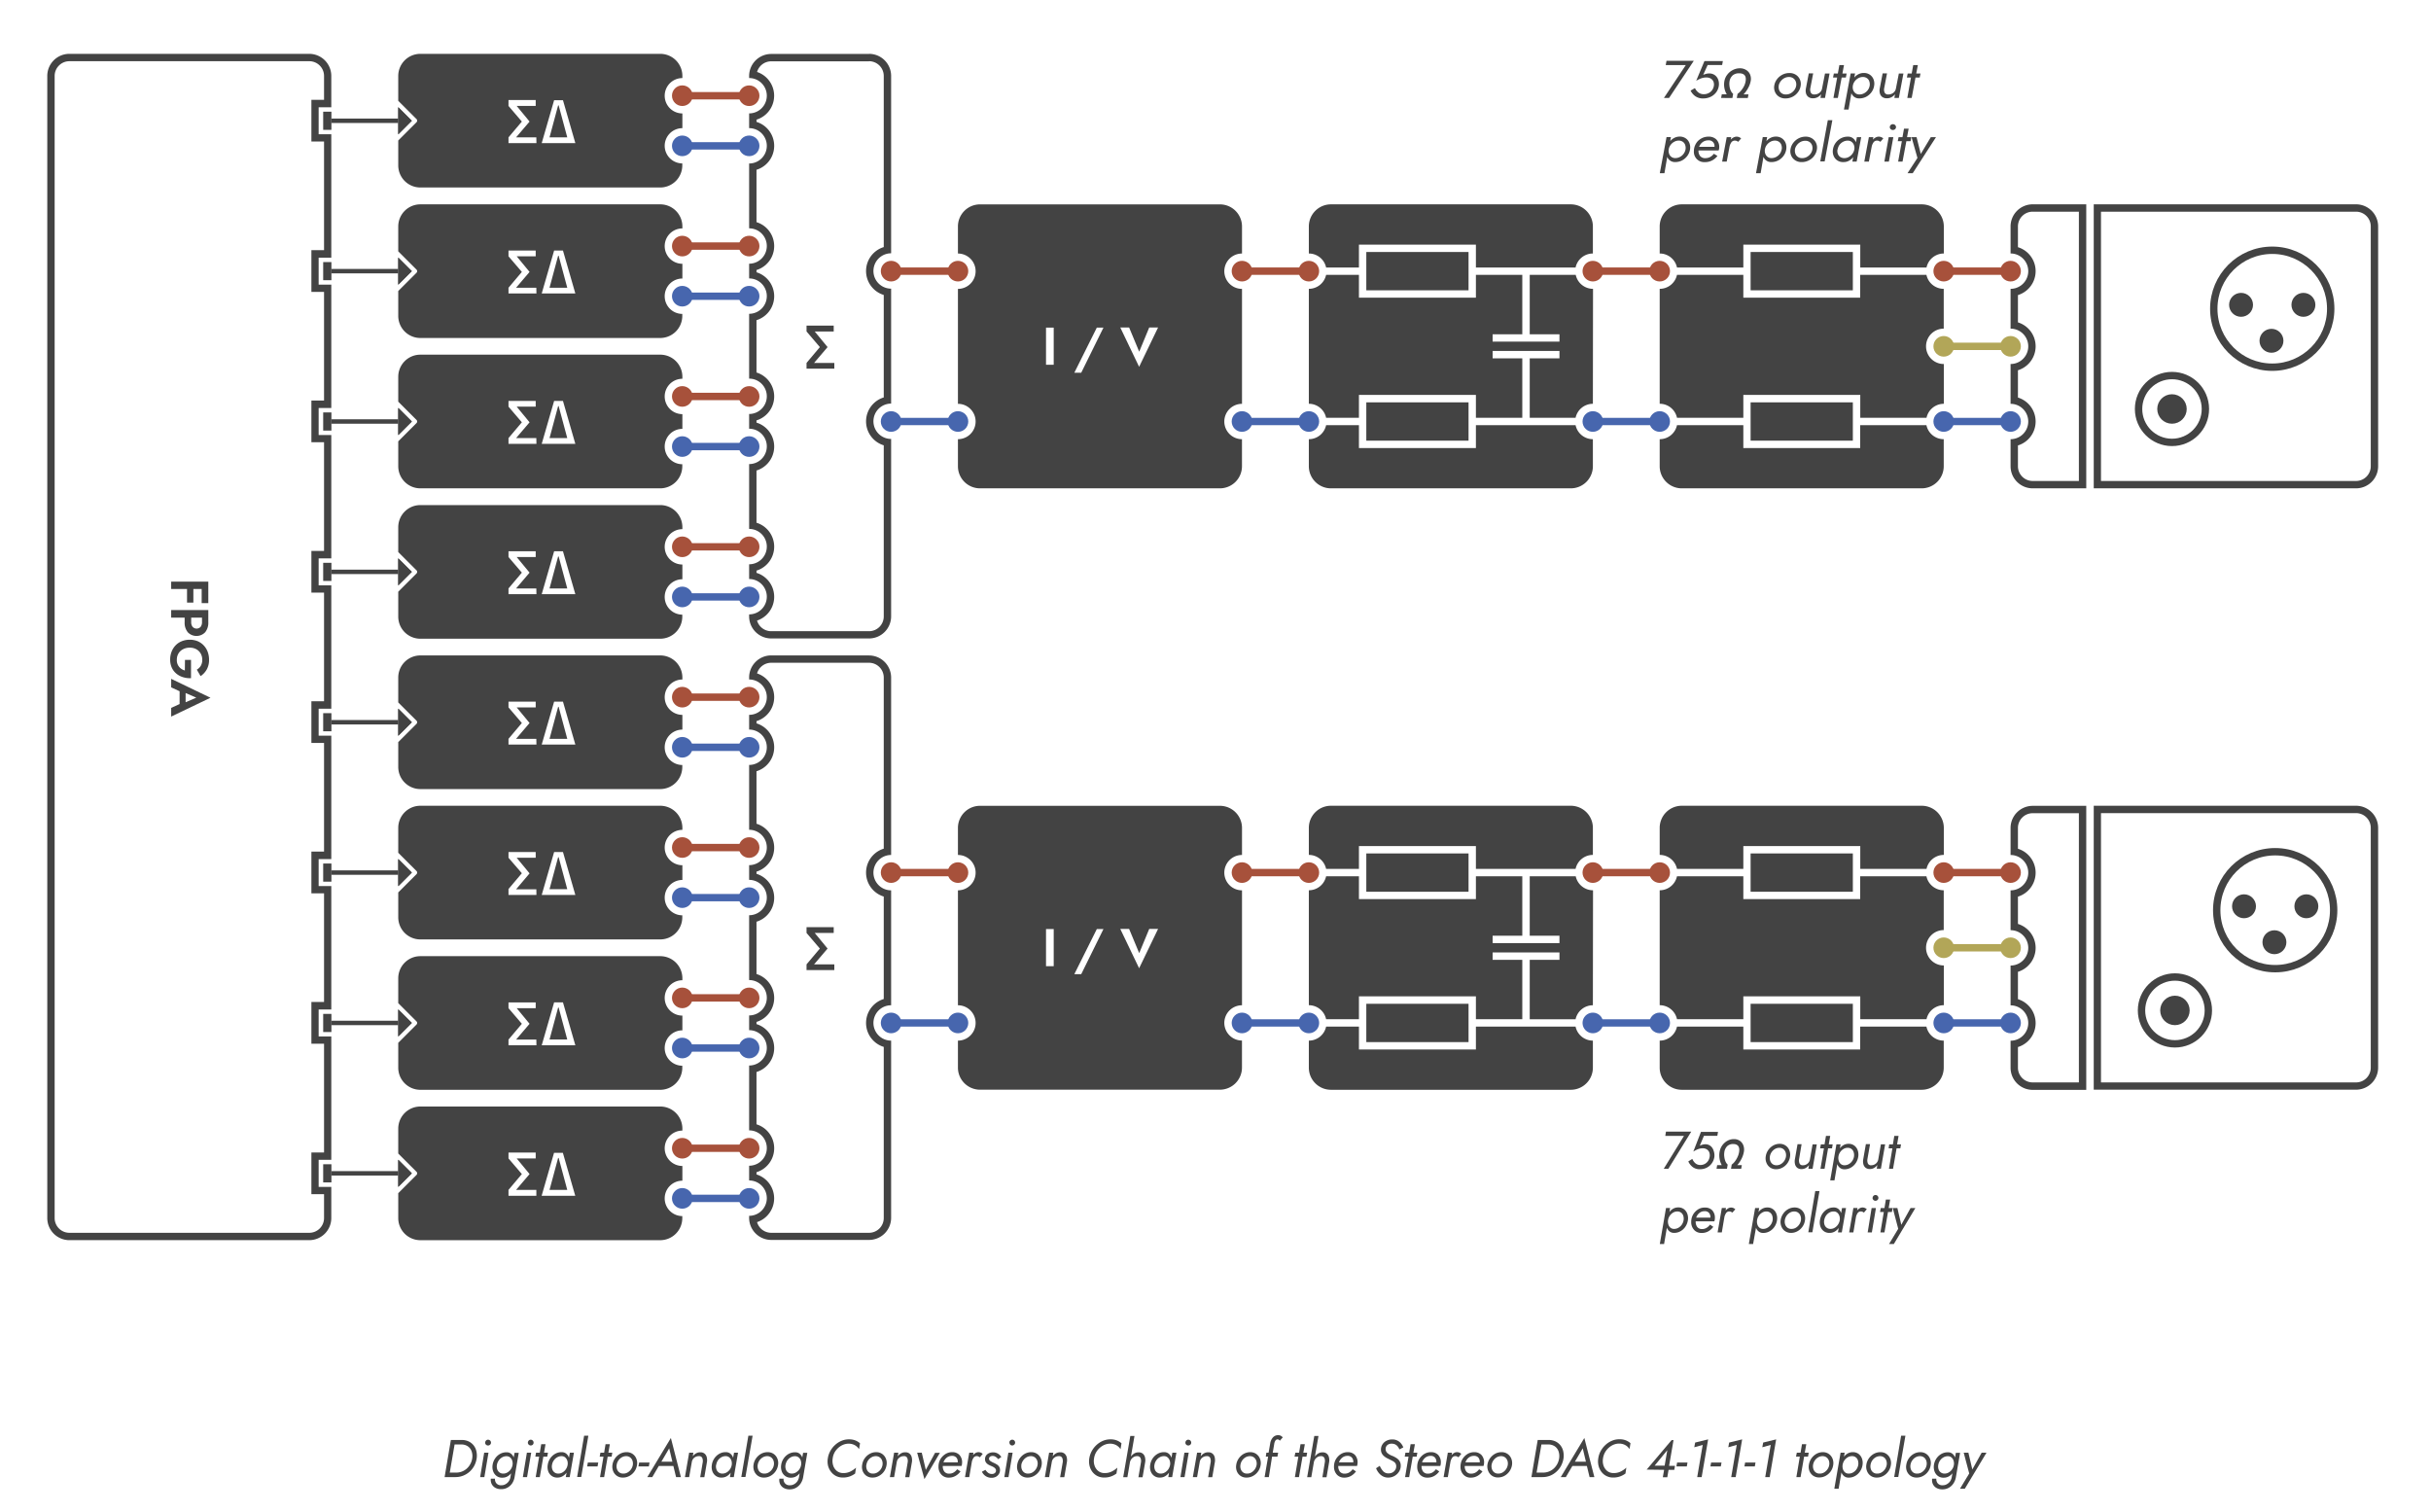 <svg xmlns="http://www.w3.org/2000/svg" viewBox="86.457 133.228 824.882 513.07" data-name="Calque 1" id="Calque_1" style="max-height: 500px" width="824.882" height="513.07"><defs><style>.cls-1,.cls-10{fill:#434343;}.cls-2{fill:#a7513b;}.cls-3{fill:#4766ae;}.cls-4,.cls-5,.cls-6,.cls-8,.cls-9{fill:none;}.cls-4{stroke:#a7513b;}.cls-4,.cls-5,.cls-8{stroke-linecap:round;}.cls-10,.cls-4,.cls-5,.cls-6,.cls-8,.cls-9{stroke-miterlimit:10;}.cls-4,.cls-5,.cls-8,.cls-9{stroke-width:2.5px;}.cls-5{stroke:#4766ae;}.cls-10,.cls-6,.cls-9{stroke:#434343;}.cls-10,.cls-6{stroke-width:1.5px;}.cls-7{fill:#b2a658;}.cls-8{stroke:#b2a658;}</style></defs><title>Schéma blocs Final vectorised</title><polygon points="198.91 171.13 196.12 171.13 196.12 177.29 198.91 177.29 198.91 171.13 198.91 171.13" class="cls-1"></polygon><polygon points="198.91 222.16 196.12 222.16 196.12 228.31 198.91 228.31 198.91 222.16 198.91 222.16" class="cls-1"></polygon><polygon points="198.91 273.18 196.12 273.18 196.12 279.34 198.91 279.34 198.91 273.18 198.91 273.18" class="cls-1"></polygon><path d="M191.41,154a5,5,0,0,1,5,5v8.1h-4.29v14.15h4.29v36.87h-4.29v14.15h4.29v36.87h-4.29v14.16h4.29v36.87h-4.29v14.15h4.29v36.87h-4.29v14.15h4.29v36.87h-4.29v14.16h4.29v36.87h-4.29v14.15h4.29V524.3h-4.29v14.15h4.29v8.11a5,5,0,0,1-5,5H110a5,5,0,0,1-5-5V159a5,5,0,0,1,5-5h81.37m0-2.5H110a7.49,7.49,0,0,0-7.5,7.5V546.56a7.5,7.5,0,0,0,7.5,7.5h81.37a7.5,7.5,0,0,0,7.5-7.5V536h-4.29V526.8h4.29V484.93h-4.29v-9.15h4.29V433.91h-4.29v-9.16h4.29V382.88h-4.29v-9.15h4.29V331.86h-4.29v-9.15h4.29V280.84h-4.29v-9.16h4.29V229.81h-4.29v-9.15h4.29V178.79h-4.29v-9.15h4.29V159a7.49,7.49,0,0,0-7.5-7.5Z" class="cls-1"></path><polygon points="198.91 528.3 196.12 528.3 196.12 534.46 198.91 534.46 198.91 528.3 198.91 528.3" class="cls-1"></polygon><polygon points="198.91 324.21 196.12 324.21 196.12 330.36 198.91 330.36 198.91 324.21 198.91 324.21" class="cls-1"></polygon><polygon points="198.91 477.28 196.12 477.28 196.12 483.43 198.91 483.43 198.91 477.28 198.91 477.28" class="cls-1"></polygon><polygon points="198.91 426.25 196.12 426.25 196.12 432.41 198.91 432.41 198.91 426.25 198.91 426.25" class="cls-1"></polygon><polygon points="198.91 375.23 196.12 375.23 196.12 381.38 198.91 381.38 198.91 375.23 198.91 375.23" class="cls-1"></polygon><path d="M157.14,330.6v7.29h-2.25v-4.8h-2.82v4.62h-2.15v-4.62h-5.38V330.6Z" class="cls-1"></path><path d="M157.14,340.25v4.07a5.11,5.11,0,0,1-1.08,3.47,4.09,4.09,0,0,1-5.87,0,5.11,5.11,0,0,1-1.08-3.47v-1.5h-4.57v-2.57ZM155,344.32v-1.5h-3.67v1.5a2.57,2.57,0,0,0,.47,1.61,1.86,1.86,0,0,0,2.74,0A2.57,2.57,0,0,0,155,344.32Z" class="cls-1"></path><path d="M149.22,357.15h2.05v6.21a8,8,0,0,1-2.71-.34,6.4,6.4,0,0,1-2.26-1.21,5.63,5.63,0,0,1-1.54-2,6.52,6.52,0,0,1-.56-2.77,7.15,7.15,0,0,1,.49-2.69,6.52,6.52,0,0,1,1.36-2.14,6,6,0,0,1,2.1-1.4,7.08,7.08,0,0,1,2.69-.5,7,7,0,0,1,2.68.5,6.22,6.22,0,0,1,2.07,1.44,6.5,6.5,0,0,1,1.34,2.17,7.56,7.56,0,0,1,.46,2.69,6.51,6.51,0,0,1-.79,3.31,6.67,6.67,0,0,1-2.08,2.24l-1.28-2.2a3.68,3.68,0,0,0,1.34-1.29,3.88,3.88,0,0,0,.51-2.06,4.29,4.29,0,0,0-.51-2.07,3.8,3.8,0,0,0-1.47-1.48,4.44,4.44,0,0,0-2.27-.55,4.71,4.71,0,0,0-2.28.53A3.84,3.84,0,0,0,147,355a4.13,4.13,0,0,0-.54,2.1,3.52,3.52,0,0,0,.8,2.44,3.79,3.79,0,0,0,1.92,1.2Z" class="cls-1"></path><path d="M144.54,373.44l2.86-1.31v-4.34l-2.86-1.32v-2.89L157.88,370l-13.34,6.39Zm8.52-3.47-3.62-1.57v3.13Z" class="cls-1"></path><polygon points="221.59 169.6 221.59 178.82 226.2 174.21 221.59 169.6" class="cls-1"></polygon><circle r="3.5" cy="165.71" cx="340.65" class="cls-2"></circle><circle r="3.5" cy="182.72" cx="340.65" class="cls-3"></circle><line y2="165.71" x2="317.97" y1="165.71" x1="340.65" class="cls-4"></line><line y2="182.72" x2="317.97" y1="182.72" x1="340.63" class="cls-5"></line><circle r="3.5" cy="165.7" cx="317.97" class="cls-2"></circle><circle r="3.5" cy="182.72" cx="317.97" class="cls-3"></circle><circle r="3.5" cy="225.24" cx="388.83" class="cls-2"></circle><circle r="3.5" cy="225.24" cx="507.89" class="cls-2"></circle><circle r="3.5" cy="276.26" cx="388.83" class="cls-3"></circle><circle r="3.5" cy="276.26" cx="507.89" class="cls-3"></circle><circle r="3.5" cy="225.24" cx="411.51" class="cls-2"></circle><line y2="225.24" x2="388.83" y1="225.24" x1="411.51" class="cls-4"></line><circle r="3.5" cy="225.24" cx="530.57" class="cls-2"></circle><line y2="225.24" x2="507.89" y1="225.24" x1="530.57" class="cls-4"></line><circle r="3.5" cy="276.26" cx="411.51" class="cls-3"></circle><line y2="276.26" x2="388.83" y1="276.26" x1="411.49" class="cls-5"></line><circle r="3.5" cy="276.26" cx="530.57" class="cls-3"></circle><line y2="276.26" x2="507.89" y1="276.26" x1="530.55" class="cls-5"></line><polygon points="221.59 220.63 221.59 229.84 226.2 225.24 221.59 220.63" class="cls-1"></polygon><circle r="3.5" cy="216.73" cx="340.65" class="cls-2"></circle><circle r="3.5" cy="233.74" cx="340.65" class="cls-3"></circle><line y2="216.73" x2="317.97" y1="216.73" x1="340.65" class="cls-4"></line><line y2="233.74" x2="317.97" y1="233.74" x1="340.63" class="cls-5"></line><circle r="3.5" cy="216.73" cx="317.97" class="cls-2"></circle><circle r="3.5" cy="233.74" cx="317.97" class="cls-3"></circle><line y2="174.21" x2="221.59" y1="174.21" x1="198.91" class="cls-6"></line><line y2="225.24" x2="221.59" y1="225.24" x1="198.91" class="cls-6"></line><polygon points="221.59 271.65 221.59 280.87 226.2 276.26 221.59 271.65" class="cls-1"></polygon><circle r="3.5" cy="267.76" cx="340.65" class="cls-2"></circle><circle r="3.5" cy="284.76" cx="340.65" class="cls-3"></circle><line y2="267.76" x2="317.97" y1="267.76" x1="340.65" class="cls-4"></line><line y2="284.76" x2="317.97" y1="284.76" x1="340.63" class="cls-5"></line><circle r="3.5" cy="267.75" cx="317.97" class="cls-2"></circle><circle r="3.5" cy="284.76" cx="317.97" class="cls-3"></circle><polygon points="221.59 322.68 221.59 331.89 226.2 327.28 221.59 322.68" class="cls-1"></polygon><circle r="3.5" cy="318.78" cx="340.65" class="cls-2"></circle><circle r="3.5" cy="335.79" cx="340.65" class="cls-3"></circle><line y2="318.78" x2="317.97" y1="318.78" x1="340.65" class="cls-4"></line><line y2="335.79" x2="317.97" y1="335.79" x1="340.63" class="cls-5"></line><circle r="3.5" cy="318.78" cx="317.97" class="cls-2"></circle><circle r="3.5" cy="335.79" cx="317.97" class="cls-3"></circle><line y2="276.26" x2="221.59" y1="276.26" x1="198.91" class="cls-6"></line><line y2="327.28" x2="221.59" y1="327.28" x1="198.91" class="cls-6"></line><polygon points="221.59 373.7 221.59 382.92 226.2 378.31 221.59 373.7" class="cls-1"></polygon><circle r="3.5" cy="369.8" cx="340.65" class="cls-2"></circle><circle r="3.5" cy="386.81" cx="340.65" class="cls-3"></circle><line y2="369.8" x2="317.97" y1="369.8" x1="340.65" class="cls-4"></line><line y2="386.81" x2="317.97" y1="386.81" x1="340.63" class="cls-5"></line><circle r="3.5" cy="369.8" cx="317.97" class="cls-2"></circle><circle r="3.5" cy="386.81" cx="317.97" class="cls-3"></circle><circle r="3.5" cy="429.33" cx="388.83" class="cls-2"></circle><circle r="3.5" cy="429.33" cx="507.89" class="cls-2"></circle><circle r="3.5" cy="480.35" cx="388.83" class="cls-3"></circle><circle r="3.5" cy="480.35" cx="507.89" class="cls-3"></circle><circle r="3.5" cy="429.33" cx="411.51" class="cls-2"></circle><line y2="429.33" x2="388.83" y1="429.33" x1="411.51" class="cls-4"></line><circle r="3.5" cy="429.33" cx="530.57" class="cls-2"></circle><line y2="429.33" x2="507.89" y1="429.33" x1="530.57" class="cls-4"></line><circle r="3.5" cy="480.35" cx="411.51" class="cls-3"></circle><line y2="480.35" x2="388.83" y1="480.35" x1="411.49" class="cls-5"></line><circle r="3.5" cy="480.35" cx="530.57" class="cls-3"></circle><line y2="480.35" x2="507.89" y1="480.35" x1="530.55" class="cls-5"></line><polygon points="221.59 424.72 221.59 433.94 226.2 429.33 221.59 424.72" class="cls-1"></polygon><circle r="3.5" cy="420.83" cx="340.65" class="cls-2"></circle><circle r="3.5" cy="437.83" cx="340.65" class="cls-3"></circle><line y2="420.83" x2="317.97" y1="420.83" x1="340.65" class="cls-4"></line><line y2="437.83" x2="317.97" y1="437.83" x1="340.63" class="cls-5"></line><circle r="3.5" cy="420.82" cx="317.97" class="cls-2"></circle><circle r="3.5" cy="437.83" cx="317.97" class="cls-3"></circle><line y2="378.31" x2="221.59" y1="378.31" x1="198.91" class="cls-6"></line><line y2="429.33" x2="221.59" y1="429.33" x1="198.91" class="cls-6"></line><polygon points="221.59 475.75 221.59 484.96 226.2 480.35 221.59 475.75" class="cls-1"></polygon><circle r="3.5" cy="471.85" cx="340.65" class="cls-2"></circle><circle r="3.5" cy="488.86" cx="340.65" class="cls-3"></circle><line y2="471.85" x2="317.97" y1="471.85" x1="340.65" class="cls-4"></line><line y2="488.86" x2="317.97" y1="488.86" x1="340.63" class="cls-5"></line><circle r="3.5" cy="471.85" cx="317.97" class="cls-2"></circle><circle r="3.5" cy="488.86" cx="317.97" class="cls-3"></circle><polygon points="221.59 526.77 221.59 535.99 226.2 531.38 221.59 526.77" class="cls-1"></polygon><circle r="3.5" cy="522.87" cx="340.65" class="cls-2"></circle><circle r="3.5" cy="539.88" cx="340.65" class="cls-3"></circle><line y2="522.87" x2="317.97" y1="522.87" x1="340.65" class="cls-4"></line><line y2="539.88" x2="317.97" y1="539.88" x1="340.63" class="cls-5"></line><circle r="3.5" cy="522.87" cx="317.97" class="cls-2"></circle><circle r="3.5" cy="539.88" cx="317.97" class="cls-3"></circle><line y2="480.35" x2="221.59" y1="480.35" x1="198.91" class="cls-6"></line><line y2="531.38" x2="221.59" y1="531.38" x1="198.91" class="cls-6"></line><path d="M381.33,154a5,5,0,0,1,5,5v58.07a8.5,8.5,0,0,0,0,16.25v34.77a8.5,8.5,0,0,0,0,16.25v58.08a5,5,0,0,1-5,5H348.15a5,5,0,0,1-4.81-3.61,8.5,8.5,0,0,0-.19-16.19v-.76a8.5,8.5,0,0,0,0-16.25V292.89a8.5,8.5,0,0,0,0-16.25v-.76a8.5,8.5,0,0,0,0-16.25V241.87a8.5,8.5,0,0,0,0-16.25v-.76a8.5,8.5,0,0,0,0-16.25V190.84a8.5,8.5,0,0,0,0-16.25v-.76a8.5,8.5,0,0,0,.19-16.18,5,5,0,0,1,4.81-3.61h33.18m0-2.5H348.15a7.49,7.49,0,0,0-7.5,7.5v.67a6,6,0,0,1,0,12v5a6,6,0,0,1,0,12v22a6,6,0,0,1,0,12v5a6,6,0,0,1,0,12v22a6,6,0,0,1,0,12v5a6,6,0,0,1,0,12v22a6,6,0,0,1,0,12v5a6,6,0,0,1,0,12v.67a7.5,7.5,0,0,0,7.5,7.5h33.18a7.5,7.5,0,0,0,7.5-7.5v-60.2a6,6,0,1,1,0-12v-39a6,6,0,1,1,0-12V159a7.49,7.49,0,0,0-7.5-7.5Z" class="cls-1"></path><path d="M360.13,245.71v-2h9.22v2Zm1.49,11.92-1.49-1.25,4.52-5.37-4.52-5.3,1.66-1.35,5.48,6.65Zm-1.49.69v-1.94h9.43v1.94Z" class="cls-1"></path><path d="M381.33,358.13a5,5,0,0,1,5,5v58.08a8.5,8.5,0,0,0,0,16.25v34.77a8.5,8.5,0,0,0,0,16.25v58.08a5,5,0,0,1-5,5H348.15a5,5,0,0,1-4.81-3.62,8.5,8.5,0,0,0-.19-16.18V531a8.5,8.5,0,0,0,0-16.25V497a8.5,8.5,0,0,0,0-16.25V480a8.5,8.5,0,0,0,0-16.25V446a8.5,8.5,0,0,0,0-16.25V429a8.5,8.5,0,0,0,0-16.25V394.94a8.5,8.5,0,0,0,0-16.25v-.76a8.5,8.5,0,0,0,.19-16.19,5,5,0,0,1,4.81-3.61h33.18m0-2.5H348.15a7.5,7.5,0,0,0-7.5,7.5v.67a6,6,0,0,1,0,12v5a6,6,0,0,1,0,12v22a6,6,0,0,1,0,12v5a6,6,0,0,1,0,12v22a6,6,0,0,1,0,12v5a6,6,0,0,1,0,12v22a6,6,0,0,1,0,12v5a6,6,0,0,1,0,12v.68a7.5,7.5,0,0,0,7.5,7.5h33.18a7.5,7.5,0,0,0,7.5-7.5V486.35a6,6,0,0,1,0-12v-39a6,6,0,0,1,0-12v-60.2a7.5,7.5,0,0,0-7.5-7.5Z" class="cls-1"></path><path d="M360.13,449.81v-1.95h9.22v1.95Zm1.49,11.91-1.49-1.25,4.52-5.36-4.52-5.3,1.66-1.36,5.48,6.66Zm-1.49.7v-1.95h9.43v1.95Z" class="cls-1"></path><circle r="3.5" cy="225.24" cx="626.94" class="cls-2"></circle><circle r="3.5" cy="276.26" cx="626.94" class="cls-3"></circle><circle r="3.5" cy="225.24" cx="649.62" class="cls-2"></circle><line y2="225.24" x2="626.94" y1="225.24" x1="649.62" class="cls-4"></line><circle r="3.5" cy="276.26" cx="649.62" class="cls-3"></circle><line y2="276.26" x2="626.94" y1="276.26" x1="649.6" class="cls-5"></line><circle r="3.5" cy="429.33" cx="626.94" class="cls-2"></circle><circle r="3.5" cy="480.35" cx="626.94" class="cls-3"></circle><circle r="3.5" cy="429.33" cx="649.62" class="cls-2"></circle><line y2="429.33" x2="626.94" y1="429.33" x1="649.62" class="cls-4"></line><circle r="3.5" cy="480.35" cx="649.62" class="cls-3"></circle><line y2="480.35" x2="626.94" y1="480.35" x1="649.6" class="cls-5"></line><path d="M791.86,205.06v91.38H776.18a5,5,0,0,1-5-5v-7.06a8.5,8.5,0,0,0,0-16.25v-9.26a8.5,8.5,0,0,0,0-16.25v-9.26a8.5,8.5,0,0,0,0-16.25v-7.05a5,5,0,0,1,5-5h15.68m2.5-2.5H776.18a7.5,7.5,0,0,0-7.5,7.5v9.18a6,6,0,0,1,0,12v13.51a6,6,0,0,1,0,12v13.51a6,6,0,1,1,0,12v9.18a7.5,7.5,0,0,0,7.5,7.5h18.18V202.56Z" class="cls-1"></path><path d="M885.9,205.06a5,5,0,0,1,5,5v81.38a5,5,0,0,1-5,5H799.36V205.06H885.9m0-2.5h-89v96.38h89a7.5,7.5,0,0,0,7.5-7.5V210.06a7.5,7.5,0,0,0-7.5-7.5Z" class="cls-1"></path><circle r="3.5" cy="225.24" cx="746" class="cls-2"></circle><circle r="3.5" cy="225.24" cx="768.68" class="cls-2"></circle><line y2="225.24" x2="746" y1="225.24" x1="768.68" class="cls-4"></line><circle r="3.5" cy="276.26" cx="746" class="cls-3"></circle><circle r="3.5" cy="276.26" cx="768.68" class="cls-3"></circle><line y2="276.26" x2="746" y1="276.26" x1="768.66" class="cls-5"></line><circle r="3.5" cy="250.75" cx="746" class="cls-7"></circle><circle r="3.5" cy="250.75" cx="768.68" class="cls-7"></circle><line y2="250.75" x2="746" y1="250.75" x1="768.66" class="cls-8"></line><path d="M791.86,409.15v91.38H776.18a5,5,0,0,1-5-5v-7a8.5,8.5,0,0,0,0-16.25V463a8.5,8.5,0,0,0,0-16.25v-9.26a8.5,8.5,0,0,0,0-16.25v-7.06a5,5,0,0,1,5-5h15.68m2.5-2.5H776.18a7.5,7.5,0,0,0-7.5,7.5v9.18a6,6,0,0,1,0,12v13.51a6,6,0,0,1,0,12v13.51a6,6,0,0,1,0,12v9.18a7.5,7.5,0,0,0,7.5,7.5h18.18V406.65Z" class="cls-1"></path><path d="M885.9,409.15a5,5,0,0,1,5,5v81.38a5,5,0,0,1-5,5H799.36V409.15H885.9m0-2.5h-89V503h89a7.5,7.5,0,0,0,7.5-7.5V414.15a7.5,7.5,0,0,0-7.5-7.5Z" class="cls-1"></path><circle r="3.5" cy="429.33" cx="746" class="cls-2"></circle><circle r="3.5" cy="429.33" cx="768.68" class="cls-2"></circle><line y2="429.33" x2="746" y1="429.33" x1="768.68" class="cls-4"></line><circle r="3.5" cy="480.35" cx="746" class="cls-3"></circle><circle r="3.5" cy="480.35" cx="768.68" class="cls-3"></circle><line y2="480.35" x2="746" y1="480.35" x1="768.66" class="cls-5"></line><circle r="3.5" cy="454.84" cx="746" class="cls-7"></circle><circle r="3.5" cy="454.84" cx="768.68" class="cls-7"></circle><line y2="454.84" x2="746" y1="454.84" x1="768.66" class="cls-8"></line><path d="M651.67,155.31l.26-1.44h9.26l-8.39,12.6h-1.75l7.43-11.16Z" class="cls-1"></path><path d="M669.69,162.33a4.76,4.76,0,0,1-.94,2.27,5.13,5.13,0,0,1-1.88,1.5,5.75,5.75,0,0,1-2.46.53,4.49,4.49,0,0,1-2.7-.75,5,5,0,0,1-1.6-1.9l1.47-.86a4,4,0,0,0,1.13,1.45,2.83,2.83,0,0,0,1.83.62,3.46,3.46,0,0,0,1.66-.36,3.19,3.19,0,0,0,1.2-1,3.48,3.48,0,0,0,.6-1.46,2.73,2.73,0,0,0-.13-1.43,2.21,2.21,0,0,0-.83-1,2.73,2.73,0,0,0-1.45-.42,5.08,5.08,0,0,0-1.82.27,10.69,10.69,0,0,0-1.76.84l2.8-6.69h6.25l-.25,1.35h-4.92l-1.5,3.33a7.11,7.11,0,0,1,1-.34,4,4,0,0,1,1-.13,3.17,3.17,0,0,1,2,.62,3.26,3.26,0,0,1,1.11,1.56A4.47,4.47,0,0,1,669.69,162.33Z" class="cls-1"></path><path d="M670.46,166.47l.23-1.23h1.69a6.47,6.47,0,0,1-.81-2.18,6.59,6.59,0,0,1,0-2.3,5.07,5.07,0,0,1,1-2.22,5.37,5.37,0,0,1,1.88-1.56,5.25,5.25,0,0,1,2.4-.58A3.94,3.94,0,0,1,679,157a3.22,3.22,0,0,1,1.31,1.56,3.89,3.89,0,0,1,.18,2.22,7.55,7.55,0,0,1-.85,2.3,9.76,9.76,0,0,1-1.57,2.18h1.68l-.23,1.23h-3.74l.26-1.41a5.46,5.46,0,0,0,1.18-1.1,7.91,7.91,0,0,0,1-1.49,5.71,5.71,0,0,0,.54-1.6c.34-1.86-.4-2.79-2.2-2.79a3.25,3.25,0,0,0-2.17.7,3.45,3.45,0,0,0-1.08,2.09,5.27,5.27,0,0,0,0,1.59,5,5,0,0,0,.42,1.5,3.25,3.25,0,0,0,.81,1.1l-.25,1.41Z" class="cls-1"></path><path d="M688.49,162.33a4.79,4.79,0,0,1,.9-2.17,5.43,5.43,0,0,1,1.83-1.57,5.12,5.12,0,0,1,2.42-.58,3.94,3.94,0,0,1,2.2.6,3.62,3.62,0,0,1,1.35,1.58,3.76,3.76,0,0,1,.26,2.14,4.59,4.59,0,0,1-.9,2.16,5.17,5.17,0,0,1-1.82,1.56,5.24,5.24,0,0,1-2.42.58,3.93,3.93,0,0,1-2.21-.6,3.52,3.52,0,0,1-1.34-1.57A3.83,3.83,0,0,1,688.49,162.33Zm1.53,0a3,3,0,0,0,.13,1.43,2.22,2.22,0,0,0,.82,1.09,2.35,2.35,0,0,0,1.45.43,3.2,3.2,0,0,0,1.63-.39,3.89,3.89,0,0,0,1.24-1.08,3.43,3.43,0,0,0,.64-1.48,2.87,2.87,0,0,0-.14-1.44,2.3,2.3,0,0,0-.83-1.09,2.5,2.5,0,0,0-1.45-.45,3.36,3.36,0,0,0-1.62.41,3.69,3.69,0,0,0-1.24,1.08A3.45,3.45,0,0,0,690,162.33Z" class="cls-1"></path><path d="M700.72,163.23a2.59,2.59,0,0,0,.18,1.44,1.23,1.23,0,0,0,1.24.61,2.64,2.64,0,0,0,1.7-.57,2.27,2.27,0,0,0,.87-1.41l1-5.12h1.55l-1.55,8.29h-1.53l.21-1.26a3.67,3.67,0,0,1-1.18,1,3.28,3.28,0,0,1-1.57.37,2.54,2.54,0,0,1-1.55-.44,2.24,2.24,0,0,1-.81-1.18,3.7,3.7,0,0,1-.07-1.6l1-5.23h1.49Z" class="cls-1"></path><path d="M708.72,158.18h1.35l.52-2.87h1.57l-.54,2.87h1.43l-.25,1.36h-1.43l-1.3,6.93h-1.49l1.26-6.93h-1.4Z" class="cls-1"></path><path d="M713.71,170.41l-1.57,0,2.28-12.25h1.49l-.25,1.37a4.4,4.4,0,0,1,1.39-1.11,3.9,3.9,0,0,1,1.78-.43,3.55,3.55,0,0,1,2.11.59,3.42,3.42,0,0,1,1.24,1.57,4.1,4.1,0,0,1,.21,2.16,5,5,0,0,1-.9,2.2,5.34,5.34,0,0,1-1.79,1.55,4.93,4.93,0,0,1-2.34.56,2.76,2.76,0,0,1-1.7-.49,2.91,2.91,0,0,1-1-1.27Zm7.16-8.08a3.19,3.19,0,0,0-.12-1.49,2.12,2.12,0,0,0-.8-1.08,2.42,2.42,0,0,0-1.43-.41,3.11,3.11,0,0,0-1.49.4,3.72,3.72,0,0,0-1.23,1.07,3.33,3.33,0,0,0-.64,1.51,3,3,0,0,0,.11,1.44,2.29,2.29,0,0,0,.76,1.08,2.13,2.13,0,0,0,1.3.43,3.3,3.3,0,0,0,1.6-.37,3.72,3.72,0,0,0,1.27-1.06A3.66,3.66,0,0,0,720.87,162.33Z" class="cls-1"></path><path d="M725.78,163.23a2.43,2.43,0,0,0,.18,1.44,1.23,1.23,0,0,0,1.23.61,2.67,2.67,0,0,0,1.71-.57,2.36,2.36,0,0,0,.87-1.41l1-5.12h1.55l-1.55,8.29h-1.52l.21-1.26a3.78,3.78,0,0,1-1.18,1,3.31,3.31,0,0,1-1.57.37,2.6,2.6,0,0,1-1.56-.44,2.22,2.22,0,0,1-.8-1.18,3.7,3.7,0,0,1-.08-1.6l1-5.23h1.49Z" class="cls-1"></path><path d="M733.77,158.18h1.36l.52-2.87h1.57l-.55,2.87h1.44l-.26,1.36h-1.43l-1.29,6.93h-1.49l1.25-6.93H733.5Z" class="cls-1"></path><path d="M651.23,192h-1.57l2.28-12.24h1.49l-.25,1.37a4.27,4.27,0,0,1,1.39-1.11,4,4,0,0,1,1.79-.44,3.6,3.6,0,0,1,2.11.6,3.4,3.4,0,0,1,1.23,1.57,4.19,4.19,0,0,1,.22,2.16,5.1,5.1,0,0,1-.91,2.2,5.34,5.34,0,0,1-1.79,1.55,4.92,4.92,0,0,1-2.33.56,2.77,2.77,0,0,1-1.71-.49,2.82,2.82,0,0,1-1-1.27Zm7.16-8.08a3.06,3.06,0,0,0-.12-1.49,2.12,2.12,0,0,0-.8-1.08,2.41,2.41,0,0,0-1.42-.41,3.12,3.12,0,0,0-1.5.4,3.61,3.61,0,0,0-1.23,1.07,3.33,3.33,0,0,0-.64,1.51,2.9,2.9,0,0,0,.12,1.44,2.12,2.12,0,0,0,2.05,1.51,3.3,3.3,0,0,0,1.6-.37,3.63,3.63,0,0,0,1.94-2.58Z" class="cls-1"></path><path d="M664.93,188.24a3.48,3.48,0,0,1-3.7-3.77,4.63,4.63,0,0,1,.37-1.85,4.91,4.91,0,0,1,1-1.55,5.38,5.38,0,0,1,1.58-1.07,4.92,4.92,0,0,1,2-.4,3.67,3.67,0,0,1,2.64.93,3.55,3.55,0,0,1,1,2.69,3.38,3.38,0,0,1-.06.6,2,2,0,0,1-.15.46h-6.83v.09a2.77,2.77,0,0,0,.57,1.82,2.17,2.17,0,0,0,1.79.7,3.33,3.33,0,0,0,1.66-.42A3.94,3.94,0,0,0,668,185.4l1.22.74a5.37,5.37,0,0,1-1.78,1.51A5.09,5.09,0,0,1,664.93,188.24Zm1.16-7.38a3.09,3.09,0,0,0-1.94.63,3.48,3.48,0,0,0-1.16,1.57h5.23v-.13a1.91,1.91,0,0,0-2.13-2.07Z" class="cls-1"></path><path d="M676.27,181.35a3.93,3.93,0,0,0-.52-.29,1.41,1.41,0,0,0-.57-.11,1.39,1.39,0,0,0-1.22.55,4.12,4.12,0,0,0-.6,1.27l-1,5.29h-1.55l1.55-8.28h1.53l-.16.83a3.4,3.4,0,0,1,.9-.72,2.43,2.43,0,0,1,1.06-.29,2.31,2.31,0,0,1,1.56.6Z" class="cls-1"></path><path d="M683.87,192H682.3l2.29-12.24h1.49l-.25,1.37a4.13,4.13,0,0,1,1.38-1.11,4,4,0,0,1,1.79-.44,3.57,3.57,0,0,1,2.11.6,3.42,3.42,0,0,1,1.24,1.57,4.19,4.19,0,0,1,.21,2.16,5,5,0,0,1-.91,2.2,5.24,5.24,0,0,1-1.79,1.55,4.89,4.89,0,0,1-2.33.56,2.72,2.72,0,0,1-1.7-.49,2.84,2.84,0,0,1-1-1.27Zm7.16-8.08a3.06,3.06,0,0,0-.12-1.49,2.12,2.12,0,0,0-.8-1.08,2.38,2.38,0,0,0-1.42-.41,3.12,3.12,0,0,0-1.5.4,3.81,3.81,0,0,0-1.23,1.07,3.45,3.45,0,0,0-.64,1.51,2.9,2.9,0,0,0,.12,1.44,2.27,2.27,0,0,0,.75,1.08,2.2,2.2,0,0,0,1.3.43,3.34,3.34,0,0,0,1.61-.37,3.68,3.68,0,0,0,1.26-1.06A3.53,3.53,0,0,0,691,183.93Z" class="cls-1"></path><path d="M694,183.93a4.79,4.79,0,0,1,.9-2.17,5.25,5.25,0,0,1,1.83-1.57,5.07,5.07,0,0,1,2.42-.59,3.91,3.91,0,0,1,2.19.61,3.58,3.58,0,0,1,1.36,1.58,3.76,3.76,0,0,1,.26,2.14,4.8,4.8,0,0,1-.9,2.16,5.12,5.12,0,0,1-1.83,1.56,5.18,5.18,0,0,1-2.42.58,3.89,3.89,0,0,1-2.2-.6,3.54,3.54,0,0,1-1.35-1.57A3.74,3.74,0,0,1,694,183.93Zm1.53,0a2.76,2.76,0,0,0,.13,1.43,2.22,2.22,0,0,0,.82,1.09,2.35,2.35,0,0,0,1.45.43,3.19,3.19,0,0,0,1.62-.39,3.69,3.69,0,0,0,1.24-1.08,3.32,3.32,0,0,0,.64-1.48,2.92,2.92,0,0,0-.13-1.45,2.35,2.35,0,0,0-.84-1.08A2.48,2.48,0,0,0,699,181a3.29,3.29,0,0,0-1.61.41,3.69,3.69,0,0,0-1.24,1.08A3.45,3.45,0,0,0,695.5,183.93Z" class="cls-1"></path><path d="M706.67,174h1.54l-2.61,14h-1.49Z" class="cls-1"></path><path d="M708.41,183.93a5,5,0,0,1,.91-2.21,5.22,5.22,0,0,1,1.8-1.56,4.81,4.81,0,0,1,2.34-.56,2.71,2.71,0,0,1,1.75.54,3.17,3.17,0,0,1,1,1.37l.32-1.73H718l-1.55,8.28H715l.28-1.51a4.46,4.46,0,0,1-1.44,1.23,3.81,3.81,0,0,1-1.85.45,3.53,3.53,0,0,1-2.12-.58,3.33,3.33,0,0,1-1.25-1.57A4.06,4.06,0,0,1,708.41,183.93Zm1.54,0a2.91,2.91,0,0,0,.11,1.48,2.12,2.12,0,0,0,.81,1.07,2.49,2.49,0,0,0,1.43.4,3.1,3.1,0,0,0,1.49-.39,3.71,3.71,0,0,0,1.21-1.06,3.49,3.49,0,0,0,.66-1.5,2.94,2.94,0,0,0-.12-1.46,2.31,2.31,0,0,0-.77-1.08,2.1,2.1,0,0,0-1.27-.44,3.35,3.35,0,0,0-1.63.38,3.83,3.83,0,0,0-1.26,1.07A3.76,3.76,0,0,0,710,183.93Z" class="cls-1"></path><path d="M724.51,181.35a5.8,5.8,0,0,0-.52-.29,1.41,1.41,0,0,0-.57-.11,1.39,1.39,0,0,0-1.22.55,4.12,4.12,0,0,0-.6,1.27l-1,5.29h-1.55l1.55-8.28h1.52l-.15.83a3.4,3.4,0,0,1,.9-.72,2.43,2.43,0,0,1,1.05-.29,2.34,2.34,0,0,1,1.57.6Z" class="cls-1"></path><path d="M727.33,179.78h1.57l-1.51,8.28h-1.53Zm.37-3.42a.91.91,0,0,1,.31-.7,1,1,0,0,1,.73-.29,1.09,1.09,0,0,1,.76.29,1,1,0,0,1,.31.7.93.93,0,0,1-.31.69,1.09,1.09,0,0,1-.76.29,1,1,0,0,1-.73-.29A.89.89,0,0,1,727.7,176.36Z" class="cls-1"></path><path d="M730.68,179.78H732l.52-2.88h1.57l-.54,2.88H735l-.25,1.36h-1.43l-1.3,6.92h-1.49l1.26-6.92h-1.39Z" class="cls-1"></path><path d="M743.37,179.78,735.48,192h-1.77l3.37-5.17-2-7.06h1.7l1.43,5.69,3.41-5.69Z" class="cls-1"></path><path d="M651.52,518.67l.23-1.44h8.58l-7.77,12.6H651l6.87-11.16Z" class="cls-1"></path><path d="M668.19,525.69a5,5,0,0,1-.87,2.27,4.8,4.8,0,0,1-1.73,1.5,5,5,0,0,1-2.29.53,3.91,3.91,0,0,1-2.49-.75,4.88,4.88,0,0,1-1.48-1.9l1.36-.86a3.88,3.88,0,0,0,1,1.45,2.48,2.48,0,0,0,1.69.62,3,3,0,0,0,1.54-.36,3.16,3.16,0,0,0,1.11-1,3.63,3.63,0,0,0,.55-1.46,2.9,2.9,0,0,0-.12-1.42,2.13,2.13,0,0,0-.77-1,2.4,2.4,0,0,0-1.35-.42,4.43,4.43,0,0,0-1.68.28,9.31,9.31,0,0,0-1.63.83l2.6-6.69h5.78l-.23,1.35h-4.55l-1.4,3.33a7.83,7.83,0,0,1,.92-.34,3.35,3.35,0,0,1,.95-.13,2.78,2.78,0,0,1,1.82.62,3.3,3.3,0,0,1,1,1.57A4.86,4.86,0,0,1,668.19,525.69Z" class="cls-1"></path><path d="M668.91,529.83l.21-1.23h1.56a6.55,6.55,0,0,1-.74-2.17,6.91,6.91,0,0,1,0-2.31,5.3,5.3,0,0,1,2.65-3.78,4.53,4.53,0,0,1,2.22-.57,3.5,3.5,0,0,1,2,.57,3.28,3.28,0,0,1,1.2,1.56,4.17,4.17,0,0,1,.17,2.22,8.29,8.29,0,0,1-.78,2.31,9.94,9.94,0,0,1-1.46,2.17h1.55l-.21,1.23h-3.46l.24-1.41a5.35,5.35,0,0,0,1.09-1.09,8.6,8.6,0,0,0,.89-1.5,6.32,6.32,0,0,0,.51-1.6c.31-1.86-.37-2.79-2-2.79a2.84,2.84,0,0,0-2,.7,3.52,3.52,0,0,0-1,2.09,5.29,5.29,0,0,0,0,1.59,5.49,5.49,0,0,0,.39,1.51,3.19,3.19,0,0,0,.75,1.09l-.24,1.41Z" class="cls-1"></path><path d="M685.6,525.69a4.84,4.84,0,0,1,.83-2.17,5.07,5.07,0,0,1,1.69-1.57,4.43,4.43,0,0,1,2.24-.58,3.43,3.43,0,0,1,2,.6,3.47,3.47,0,0,1,1.25,1.58,4.14,4.14,0,0,1,.25,2.14,5,5,0,0,1-.84,2.17,4.92,4.92,0,0,1-1.69,1.55,4.43,4.43,0,0,1-2.24.58,3.48,3.48,0,0,1-2-.59,3.53,3.53,0,0,1-1.24-1.58A4,4,0,0,1,685.6,525.69Zm1.41,0a3.11,3.11,0,0,0,.12,1.43,2.31,2.31,0,0,0,.76,1.1,2.1,2.1,0,0,0,1.34.42,2.76,2.76,0,0,0,1.5-.39,3.59,3.59,0,0,0,1.15-1.08,3.47,3.47,0,0,0,.59-1.48,3.12,3.12,0,0,0-.12-1.44,2.39,2.39,0,0,0-.77-1.09,2.2,2.2,0,0,0-1.35-.44,2.9,2.9,0,0,0-1.49.4,3.59,3.59,0,0,0-1.15,1.08A3.63,3.63,0,0,0,687,525.69Z" class="cls-1"></path><path d="M696.91,526.59a2.69,2.69,0,0,0,.16,1.44,1.11,1.11,0,0,0,1.15.61,2.36,2.36,0,0,0,1.58-.57,2.3,2.3,0,0,0,.8-1.41l.9-5.11h1.43l-1.43,8.28h-1.42l.2-1.26a3.61,3.61,0,0,1-1.09,1,2.79,2.79,0,0,1-1.45.37,2.28,2.28,0,0,1-1.45-.44,2.24,2.24,0,0,1-.74-1.18,4,4,0,0,1-.07-1.6l.91-5.22h1.38Z" class="cls-1"></path><path d="M704.31,521.55h1.25l.48-2.88h1.45l-.5,2.88h1.33l-.23,1.35h-1.33l-1.2,6.93h-1.38l1.17-6.93h-1.29Z" class="cls-1"></path><path d="M708.93,533.77l-1.45,0,2.11-12.24H711l-.23,1.37A4,4,0,0,1,712,521.8a3.38,3.38,0,0,1,1.65-.43,3.16,3.16,0,0,1,2,.59,3.36,3.36,0,0,1,1.15,1.58,4.49,4.49,0,0,1,.2,2.15,5.26,5.26,0,0,1-.84,2.2,5,5,0,0,1-1.66,1.55,4.25,4.25,0,0,1-2.16.57,2.4,2.4,0,0,1-1.57-.5,2.84,2.84,0,0,1-.9-1.27Zm6.62-8.08a3.33,3.33,0,0,0-.11-1.49,2.13,2.13,0,0,0-.74-1.08,2.08,2.08,0,0,0-1.31-.4,2.74,2.74,0,0,0-1.39.39,3.63,3.63,0,0,0-1.14,1.07,3.54,3.54,0,0,0-.59,1.51,3.19,3.19,0,0,0,.11,1.45,2.19,2.19,0,0,0,.7,1.08,1.86,1.86,0,0,0,1.2.42,2.86,2.86,0,0,0,1.48-.37,3.39,3.39,0,0,0,1.17-1.06A3.58,3.58,0,0,0,715.55,525.69Z" class="cls-1"></path><path d="M720.1,526.59a2.69,2.69,0,0,0,.16,1.44,1.11,1.11,0,0,0,1.15.61,2.4,2.4,0,0,0,2.38-2l.89-5.11h1.44l-1.44,8.28h-1.41l.2-1.26a3.53,3.53,0,0,1-1.1,1,2.74,2.74,0,0,1-1.45.37,2.27,2.27,0,0,1-1.44-.44,2.24,2.24,0,0,1-.74-1.18,3.87,3.87,0,0,1-.07-1.6l.91-5.22H721Z" class="cls-1"></path><path d="M727.5,521.55h1.25l.48-2.88h1.45l-.5,2.88h1.33l-.24,1.35H730l-1.2,6.93h-1.38l1.16-6.93h-1.28Z" class="cls-1"></path><path d="M651.11,555.37l-1.45,0,2.11-12.24h1.38l-.23,1.37a4.14,4.14,0,0,1,1.28-1.12,3.38,3.38,0,0,1,1.65-.43,3.21,3.21,0,0,1,2,.59,3.41,3.41,0,0,1,1.14,1.58,4.37,4.37,0,0,1,.2,2.15,5.26,5.26,0,0,1-.84,2.2,4.91,4.91,0,0,1-1.66,1.55,4.25,4.25,0,0,1-2.16.57,2.4,2.4,0,0,1-1.57-.5,2.84,2.84,0,0,1-.9-1.27Zm6.62-8.08a3.33,3.33,0,0,0-.1-1.49,2.15,2.15,0,0,0-.75-1.08,2.08,2.08,0,0,0-1.31-.4,2.74,2.74,0,0,0-1.39.39,3.63,3.63,0,0,0-1.14,1.07,3.54,3.54,0,0,0-.59,1.51,3.33,3.33,0,0,0,.11,1.45,2.19,2.19,0,0,0,.7,1.08,1.86,1.86,0,0,0,1.2.42,2.86,2.86,0,0,0,1.48-.37,3.52,3.52,0,0,0,1.18-1.06A3.69,3.69,0,0,0,657.73,547.29Z" class="cls-1"></path><path d="M663.79,551.61a3.26,3.26,0,0,1-2.47-1,3.85,3.85,0,0,1-1-2.78,5,5,0,0,1,.34-1.85,4.86,4.86,0,0,1,1-1.55,5,5,0,0,1,1.46-1.07A4.25,4.25,0,0,1,665,543a3.26,3.26,0,0,1,2.44.92,3.69,3.69,0,0,1,.91,2.7,3.28,3.28,0,0,1-.06.59,2.49,2.49,0,0,1-.14.47h-6.32v.09a3,3,0,0,0,.53,1.82,2,2,0,0,0,1.66.7,2.81,2.81,0,0,0,1.53-.43,3.62,3.62,0,0,0,1.13-1.07l1.13.74a5.2,5.2,0,0,1-1.65,1.51A4.41,4.41,0,0,1,663.79,551.61Zm1.07-7.38a2.69,2.69,0,0,0-1.79.62,3.38,3.38,0,0,0-1.07,1.57h4.83v-.12a2.18,2.18,0,0,0-.49-1.51A1.85,1.85,0,0,0,664.86,544.23Z" class="cls-1"></path><path d="M674.28,544.71a3.6,3.6,0,0,0-.47-.28,1.12,1.12,0,0,0-.53-.11,1.23,1.23,0,0,0-1.13.55,4.06,4.06,0,0,0-.56,1.27l-.89,5.29h-1.43l1.43-8.28h1.41L672,544a3.09,3.09,0,0,1,.83-.72,2,2,0,0,1,1-.29,2.1,2.1,0,0,1,1.45.59Z" class="cls-1"></path><path d="M681.32,555.37l-1.45,0L682,543.15h1.38l-.23,1.37a4,4,0,0,1,1.28-1.12,3.38,3.38,0,0,1,1.65-.43,3.16,3.16,0,0,1,2,.59,3.36,3.36,0,0,1,1.15,1.58,4.49,4.49,0,0,1,.2,2.15,5.26,5.26,0,0,1-.84,2.2,5,5,0,0,1-1.66,1.55,4.25,4.25,0,0,1-2.16.57,2.4,2.4,0,0,1-1.57-.5,2.84,2.84,0,0,1-.9-1.27Zm6.62-8.08a3.33,3.33,0,0,0-.11-1.49,2.13,2.13,0,0,0-.74-1.08,2.08,2.08,0,0,0-1.31-.4,2.74,2.74,0,0,0-1.39.39,3.63,3.63,0,0,0-1.14,1.07,3.54,3.54,0,0,0-.59,1.51,3.19,3.19,0,0,0,.11,1.45,2.19,2.19,0,0,0,.7,1.08,1.86,1.86,0,0,0,1.2.42,2.86,2.86,0,0,0,1.48-.37,3.39,3.39,0,0,0,1.17-1.06A3.58,3.58,0,0,0,687.94,547.29Z" class="cls-1"></path><path d="M690.66,547.29a5.16,5.16,0,0,1,2.53-3.74,4.4,4.4,0,0,1,2.24-.58,3.43,3.43,0,0,1,2,.6,3.54,3.54,0,0,1,1.25,1.58,4,4,0,0,1,.24,2.14,4.89,4.89,0,0,1-.83,2.17,5,5,0,0,1-1.69,1.55,4.43,4.43,0,0,1-2.24.58,3.48,3.48,0,0,1-2-.59,3.52,3.52,0,0,1-1.24-1.58A4.09,4.09,0,0,1,690.66,547.29Zm1.42,0a3.25,3.25,0,0,0,.11,1.43,2.33,2.33,0,0,0,.77,1.1,2.08,2.08,0,0,0,1.34.42,2.76,2.76,0,0,0,1.5-.39,3.59,3.59,0,0,0,1.15-1.08,3.47,3.47,0,0,0,.59-1.48,3,3,0,0,0-.13-1.44,2.25,2.25,0,0,0-.77-1.09,2.15,2.15,0,0,0-1.34-.44,2.87,2.87,0,0,0-1.49.4,3.59,3.59,0,0,0-1.15,1.08A3.63,3.63,0,0,0,692.08,547.29Z" class="cls-1"></path><path d="M702.41,537.39h1.43l-2.41,14h-1.38Z" class="cls-1"></path><path d="M704,547.29a5.3,5.3,0,0,1,.84-2.21,5.18,5.18,0,0,1,1.67-1.56,4.2,4.2,0,0,1,2.17-.55,2.4,2.4,0,0,1,1.62.54,3,3,0,0,1,.88,1.37l.31-1.73h1.36l-1.44,8.28h-1.3l.25-1.51a4.29,4.29,0,0,1-1.33,1.22,3.32,3.32,0,0,1-1.72.45,3.1,3.1,0,0,1-2-.58,3.33,3.33,0,0,1-1.15-1.57A4.39,4.39,0,0,1,704,547.29Zm1.43,0a3.15,3.15,0,0,0,.1,1.48,2.08,2.08,0,0,0,2.07,1.47,2.67,2.67,0,0,0,1.38-.39,3.56,3.56,0,0,0,1.13-1.06,3.81,3.81,0,0,0,.61-1.5,3.19,3.19,0,0,0-.12-1.46,2.38,2.38,0,0,0-.71-1.08,1.78,1.78,0,0,0-1.18-.43,2.88,2.88,0,0,0-1.5.37,3.55,3.55,0,0,0-1.17,1.08A3.78,3.78,0,0,0,705.45,547.29Z" class="cls-1"></path><path d="M718.92,544.71a3,3,0,0,0-.47-.28,1.12,1.12,0,0,0-.53-.11,1.23,1.23,0,0,0-1.13.55,4.06,4.06,0,0,0-.56,1.27l-.89,5.29h-1.43l1.43-8.28h1.41l-.14.83a3.09,3.09,0,0,1,.83-.72,2,2,0,0,1,1-.29,2.1,2.1,0,0,1,1.45.59Z" class="cls-1"></path><path d="M721.53,543.15H723l-1.39,8.28h-1.42Zm.34-3.42a1,1,0,0,1,.29-.71.93.93,0,0,1,.68-.28.94.94,0,0,1,.7.28,1,1,0,0,1,.29.71.94.94,0,0,1-.29.68,1,1,0,0,1-.7.29,1,1,0,0,1-1-1Z" class="cls-1"></path><path d="M724.63,543.15h1.26l.48-2.88h1.45l-.5,2.88h1.32l-.23,1.35h-1.32l-1.2,6.93h-1.38l1.16-6.93h-1.29Z" class="cls-1"></path><path d="M736.38,543.15l-7.31,12.22h-1.63l3.12-5.17-1.86-7.05h1.57l1.33,5.69,3.15-5.69Z" class="cls-1"></path><path d="M740,250.75a6,6,0,0,1,6-6V231.24a6,6,0,0,1-5.87-4.75H717.65v7.75H678v-7.75H655.49a6,6,0,0,1-5.87,4.75v39a6,6,0,0,1,5.87,4.75H678v-7.75h39.68V275h22.48a6,6,0,0,1,5.87-4.75V256.75A6,6,0,0,1,740,250.75Z" class="cls-1"></path><path d="M740.13,277.51H717.65v7.75H678v-7.75H655.49a6,6,0,0,1-5.87,4.75v9.18a7.5,7.5,0,0,0,7.5,7.5H738.5a7.5,7.5,0,0,0,7.5-7.5v-9.18A6,6,0,0,1,740.13,277.51Z" class="cls-1"></path><rect height="13" width="34.69" y="269.76" x="680.47" class="cls-1"></rect><path d="M655.49,224H678v-7.75h39.68V224h22.48a6,6,0,0,1,5.87-4.75v-9.18a7.5,7.5,0,0,0-7.5-7.5H657.12a7.5,7.5,0,0,0-7.5,7.5v9.18A6,6,0,0,1,655.49,224Z" class="cls-1"></path><rect height="13" width="34.69" y="218.74" x="680.47" class="cls-1"></rect><path d="M740,454.84a6,6,0,0,1,6-6V435.33a6,6,0,0,1-5.87-4.75H717.65v7.75H678v-7.75H655.49a6,6,0,0,1-5.87,4.75v39a6,6,0,0,1,5.87,4.75H678v-7.75h39.68v7.75h22.48a6,6,0,0,1,5.87-4.75V460.84A6,6,0,0,1,740,454.84Z" class="cls-1"></path><path d="M740.13,481.6H717.65v7.75H678V481.6H655.49a6,6,0,0,1-5.87,4.75v9.18a7.5,7.5,0,0,0,7.5,7.5H738.5a7.5,7.5,0,0,0,7.5-7.5v-9.18A6,6,0,0,1,740.13,481.6Z" class="cls-1"></path><rect height="13" width="34.69" y="473.85" x="680.47" class="cls-1"></rect><path d="M655.49,428.08H678v-7.75h39.68v7.75h22.48a6,6,0,0,1,5.87-4.75v-9.18a7.5,7.5,0,0,0-7.5-7.5H657.12a7.5,7.5,0,0,0-7.5,7.5v9.18A6,6,0,0,1,655.49,428.08Z" class="cls-1"></path><rect height="13" width="34.69" y="422.83" x="680.47" class="cls-1"></rect><circle r="19.84" cy="237.99" cx="857.47" class="cls-9"></circle><circle r="3.31" cy="236.67" cx="846.89" class="cls-10"></circle><circle r="3.31" cy="236.67" cx="868.05" class="cls-10"></circle><circle r="3.31" cy="248.87" cx="857.21" class="cls-10"></circle><circle r="11.34" cy="272.01" cx="823.45" class="cls-9"></circle><circle r="4.25" cy="272.01" cx="823.45" class="cls-10"></circle><circle r="19.84" cy="442.09" cx="858.47" class="cls-9"></circle><circle r="3.31" cy="440.76" cx="847.89" class="cls-10"></circle><circle r="3.31" cy="440.76" cx="869.05" class="cls-10"></circle><circle r="3.31" cy="452.96" cx="858.21" class="cls-10"></circle><circle r="11.34" cy="476.1" cx="824.45" class="cls-9"></circle><circle r="4.25" cy="476.1" cx="824.45" class="cls-10"></circle><rect height="13" width="34.69" y="473.85" x="550.07" class="cls-1"></rect><path d="M627,435.33a6,6,0,0,1-5.87-4.75H605.52v20.18h10.09v2.5H592.93v-2.5H603V430.58H587.26v7.75H547.57v-7.75H536.43a6,6,0,0,1-5.86,4.75v39a6,6,0,0,1,5.86,4.75h11.14v-7.75h39.69v7.75H603V458.93H592.93v-2.5h22.68v2.5H605.52V479.1h15.56a6,6,0,0,1,5.87-4.75Z" class="cls-1"></path><rect height="13" width="34.69" y="422.83" x="550.07" class="cls-1"></rect><path d="M621.08,481.6H587.26v7.75H547.57V481.6H536.43a6,6,0,0,1-5.86,4.75v9.18a7.5,7.5,0,0,0,7.5,7.5h81.38a7.5,7.5,0,0,0,7.5-7.5v-9.18A6,6,0,0,1,621.08,481.6Z" class="cls-1"></path><path d="M536.43,428.08h11.14v-7.75h39.69v7.75h33.82a6,6,0,0,1,5.87-4.75v-9.18a7.5,7.5,0,0,0-7.5-7.5H538.07a7.5,7.5,0,0,0-7.5,7.5v9.18A6,6,0,0,1,536.43,428.08Z" class="cls-1"></path><rect height="13" width="34.69" y="269.76" x="550.07" class="cls-1"></rect><path d="M627,231.24a6,6,0,0,1-5.87-4.75H605.52v20.17h10.09v2.5H592.93v-2.5H603V226.49H587.26v7.75H547.57v-7.75H536.43a6,6,0,0,1-5.86,4.75v39a6,6,0,0,1,5.86,4.75h11.14v-7.75h39.69V275H603V254.83H592.93v-2.5h22.68v2.5H605.52V275h15.56a6,6,0,0,1,5.87-4.75Z" class="cls-1"></path><rect height="13" width="34.69" y="218.74" x="550.07" class="cls-1"></rect><path d="M621.08,277.51H587.26v7.75H547.57v-7.75H536.43a6,6,0,0,1-5.86,4.75v9.18a7.5,7.5,0,0,0,7.5,7.5h81.38a7.5,7.5,0,0,0,7.5-7.5v-9.18A6,6,0,0,1,621.08,277.51Z" class="cls-1"></path><path d="M536.43,224h11.14v-7.75h39.69V224h33.82a6,6,0,0,1,5.87-4.75v-9.18a7.5,7.5,0,0,0-7.5-7.5H538.07a7.5,7.5,0,0,0-7.5,7.5v9.18A6,6,0,0,1,536.43,224Z" class="cls-1"></path><path d="M501.89,276.26a6,6,0,0,1,6-6v-39a6,6,0,0,1,0-12v-9.18a7.5,7.5,0,0,0-7.5-7.5H419a7.5,7.5,0,0,0-7.5,7.5v9.18a6,6,0,0,1,0,12v39a6,6,0,0,1,0,12v9.18a7.5,7.5,0,0,0,7.5,7.5h81.38a7.5,7.5,0,0,0,7.5-7.5v-9.18A6,6,0,0,1,501.89,276.26ZM444,257h-2.61v-12.6H444Zm9.34,2.7H451l7.63-15.3h2.25Zm19.64-2-6.39-13.34h3l3.42,8.21,3.4-8.21h3Z" class="cls-1"></path><path d="M501.89,480.35a6,6,0,0,1,6-6v-39a6,6,0,0,1,0-12v-9.18a7.5,7.5,0,0,0-7.5-7.5H419a7.5,7.5,0,0,0-7.5,7.5v9.18a6,6,0,0,1,0,12v39a6,6,0,0,1,0,12v9.18A7.5,7.5,0,0,0,419,503h81.38a7.5,7.5,0,0,0,7.5-7.5v-9.18A6,6,0,0,1,501.89,480.35ZM444,461.09h-2.61v-12.6H444Zm9.34,2.7H451l7.63-15.3h2.25Zm19.64-2-6.39-13.34h3l3.42,8.21,3.4-8.21h3Z" class="cls-1"></path><polygon points="275.84 168.99 272.92 179.84 278.94 179.84 276.02 168.99 275.84 168.99" class="cls-1"></polygon><polygon points="221.59 169.6 221.59 178.82 226.2 174.21 221.59 169.6" class="cls-1"></polygon><path d="M312,182.72a6,6,0,0,1,6-6v-5a6,6,0,0,1,0-12V159a7.5,7.5,0,0,0-7.5-7.5H229.09a7.5,7.5,0,0,0-7.5,7.5v8.44l6.2,6.2a.75.75,0,0,1,0,1.06l-6.2,6.2v8.45a7.5,7.5,0,0,0,7.5,7.5h81.38a7.5,7.5,0,0,0,7.5-7.5v-.67A6,6,0,0,1,312,182.72Zm-43.52-.93H259v-1.95l4.53-5.36-4.53-5.3v-2h9.23v2h-6.45l4.37,5.3-4.58,5.36h6.87Zm11.74,0h-9.95l4.21-14.56h3l4.2,14.56Z" class="cls-1"></path><polygon points="275.84 526.16 272.92 537.01 278.94 537.01 276.02 526.16 275.84 526.16" class="cls-1"></polygon><polygon points="221.59 526.77 221.59 535.99 226.2 531.38 221.59 526.77" class="cls-1"></polygon><path d="M312,539.88a6,6,0,0,1,6-6v-5a6,6,0,0,1,0-12v-.67a7.5,7.5,0,0,0-7.5-7.5H229.09a7.5,7.5,0,0,0-7.5,7.5v8.45l6.2,6.2a.75.75,0,0,1,0,1.06l-6.2,6.2v8.45a7.5,7.5,0,0,0,7.5,7.5h81.38a7.5,7.5,0,0,0,7.5-7.5v-.68A6,6,0,0,1,312,539.88ZM268.45,539H259v-2l4.53-5.37-4.53-5.3v-2h9.23v2h-6.45l4.37,5.3L261.58,537h6.87Zm11.74,0h-9.95l4.21-14.57h3l4.2,14.57Z" class="cls-1"></path><polygon points="275.84 220.02 272.92 230.87 278.94 230.87 276.02 220.02 275.84 220.02" class="cls-1"></polygon><polygon points="221.59 220.63 221.59 229.84 226.2 225.24 221.59 220.63" class="cls-1"></polygon><path d="M312,233.74a6,6,0,0,1,6-6v-5a6,6,0,0,1,0-12v-.67a7.5,7.5,0,0,0-7.5-7.5H229.09a7.5,7.5,0,0,0-7.5,7.5v8.45l6.2,6.2a.75.75,0,0,1,0,1.06l-6.2,6.2v8.44a7.5,7.5,0,0,0,7.5,7.5h81.38a7.5,7.5,0,0,0,7.5-7.5v-.67A6,6,0,0,1,312,233.74Zm-43.52-.93H259v-1.94l4.53-5.37L259,220.2v-1.95h9.23v1.95h-6.45l4.37,5.3-4.58,5.37h6.87Zm11.74,0h-9.95l4.21-14.56h3l4.2,14.56Z" class="cls-1"></path><polygon points="275.84 271.04 272.92 281.89 278.94 281.89 276.02 271.04 275.84 271.04" class="cls-1"></polygon><polygon points="221.59 271.65 221.59 280.87 226.2 276.26 221.59 271.65" class="cls-1"></polygon><path d="M312,284.76a6,6,0,0,1,6-6v-5a6,6,0,0,1,0-12v-.68a7.5,7.5,0,0,0-7.5-7.5H229.09a7.5,7.5,0,0,0-7.5,7.5v8.45l6.2,6.2a.75.75,0,0,1,0,1.06l-6.2,6.2v8.45a7.5,7.5,0,0,0,7.5,7.5h81.38a7.5,7.5,0,0,0,7.5-7.5v-.68A6,6,0,0,1,312,284.76Zm-43.52-.92H259v-1.95l4.53-5.36L259,271.22v-1.94h9.23v1.94h-6.45l4.37,5.31-4.58,5.36h6.87Zm11.74,0h-9.95l4.21-14.56h3l4.2,14.56Z" class="cls-1"></path><polygon points="275.84 322.06 272.92 332.91 278.94 332.91 276.02 322.06 275.84 322.06" class="cls-1"></polygon><polygon points="221.59 322.68 221.59 331.89 226.2 327.28 221.59 322.68" class="cls-1"></polygon><path d="M312,335.79a6,6,0,0,1,6-6v-5a6,6,0,0,1,0-12v-.67a7.5,7.5,0,0,0-7.5-7.5H229.09a7.5,7.5,0,0,0-7.5,7.5v8.44l6.2,6.2a.75.75,0,0,1,0,1.06l-6.2,6.2v8.45a7.5,7.5,0,0,0,7.5,7.5h81.38a7.5,7.5,0,0,0,7.5-7.5v-.67A6,6,0,0,1,312,335.79Zm-43.52-.93H259v-1.95l4.53-5.36-4.53-5.3V320.3h9.23v1.95h-6.45l4.37,5.3-4.58,5.36h6.87Zm11.74,0h-9.95l4.21-14.56h3l4.2,14.56Z" class="cls-1"></path><polygon points="275.84 373.09 272.92 383.94 278.94 383.94 276.02 373.09 275.84 373.09" class="cls-1"></polygon><polygon points="221.59 373.7 221.59 382.92 226.2 378.31 221.59 373.7" class="cls-1"></polygon><path d="M312,386.81a6,6,0,0,1,6-6v-5a6,6,0,0,1,0-12v-.67a7.5,7.5,0,0,0-7.5-7.5H229.09a7.5,7.5,0,0,0-7.5,7.5v8.45l6.2,6.2a.75.75,0,0,1,0,1.06l-6.2,6.2v8.44a7.5,7.5,0,0,0,7.5,7.5h81.38a7.5,7.5,0,0,0,7.5-7.5v-.67A6,6,0,0,1,312,386.81Zm-43.52-.93H259v-1.94l4.53-5.37-4.53-5.3v-1.95h9.23v1.95h-6.45l4.37,5.3-4.58,5.37h6.87Zm11.74,0h-9.95l4.21-14.56h3l4.2,14.56Z" class="cls-1"></path><polygon points="275.84 424.11 272.92 434.96 278.94 434.96 276.02 424.11 275.84 424.11" class="cls-1"></polygon><polygon points="221.59 424.72 221.59 433.94 226.2 429.33 221.59 424.72" class="cls-1"></polygon><path d="M312,437.83a6,6,0,0,1,6-6v-5a6,6,0,0,1,0-12v-.68a7.5,7.5,0,0,0-7.5-7.5H229.09a7.5,7.5,0,0,0-7.5,7.5v8.45l6.2,6.2a.75.75,0,0,1,0,1.06l-6.2,6.2v8.45a7.5,7.5,0,0,0,7.5,7.5h81.38a7.5,7.5,0,0,0,7.5-7.5v-.68A6,6,0,0,1,312,437.83Zm-43.52-.92H259v-2l4.53-5.36L259,424.3v-1.95h9.23v1.95h-6.45l4.37,5.3L261.58,435h6.87Zm11.74,0h-9.95l4.21-14.56h3l4.2,14.56Z" class="cls-1"></path><polygon points="275.84 475.13 272.92 485.98 278.94 485.98 276.02 475.13 275.84 475.13" class="cls-1"></polygon><polygon points="221.59 475.75 221.59 484.96 226.2 480.35 221.59 475.75" class="cls-1"></polygon><path d="M312,488.86a6,6,0,0,1,6-6v-5a6,6,0,0,1,0-12v-.67a7.5,7.5,0,0,0-7.5-7.5H229.09a7.5,7.5,0,0,0-7.5,7.5v8.44l6.2,6.2a.75.75,0,0,1,0,1.06l-6.2,6.2v8.45a7.5,7.5,0,0,0,7.5,7.5h81.38a7.5,7.5,0,0,0,7.5-7.5v-.67A6,6,0,0,1,312,488.86Zm-43.52-.93H259V486l4.53-5.36-4.53-5.3v-1.95h9.23v1.95h-6.45l4.37,5.3L261.58,486h6.87Zm11.74,0h-9.95l4.21-14.56h3l4.2,14.56Z" class="cls-1"></path><path d="M241.05,634.46h-3.73l2.13-12.6h3.63a5.49,5.49,0,0,1,2.39.49,4.78,4.78,0,0,1,1.71,1.36,5,5,0,0,1,.93,2,6.6,6.6,0,0,1,.08,2.44,7.84,7.84,0,0,1-.83,2.5,7.36,7.36,0,0,1-1.58,2,7.21,7.21,0,0,1-2.16,1.32A6.87,6.87,0,0,1,241.05,634.46Zm1.87-11.07h-2.21l-1.64,9.54h2.12a5.31,5.31,0,0,0,4.49-2.31,5.83,5.83,0,0,0,1-2.46,4.91,4.91,0,0,0-.18-2.41,3.42,3.42,0,0,0-1.28-1.72A3.88,3.88,0,0,0,242.92,623.39Z" class="cls-1"></path><path d="M250.75,626.18h1.46l-1.4,8.28h-1.43Zm.34-3.42a1,1,0,0,1,.29-.7.9.9,0,0,1,.68-.29,1,1,0,0,1,1,1,.94.94,0,0,1-.29.68,1,1,0,0,1-.71.29,1,1,0,0,1-1-1Z" class="cls-1"></path><path d="M253,635h1.42a2.1,2.1,0,0,0,.47,1.57,2,2,0,0,0,1.67.66,2.71,2.71,0,0,0,1.41-.35,3.26,3.26,0,0,0,1.12-1,3.55,3.55,0,0,0,.59-1.56l.2-1.15a4.45,4.45,0,0,1-1.28,1.09,3.46,3.46,0,0,1-1.64.4,3.11,3.11,0,0,1-2-.58,3.35,3.35,0,0,1-1.16-1.57,4.39,4.39,0,0,1-.2-2.15,5.18,5.18,0,0,1,.85-2.21,5,5,0,0,1,1.67-1.55,4.45,4.45,0,0,1,2.18-.56,2.38,2.38,0,0,1,1.57.49,3,3,0,0,1,.9,1.27l.28-1.58h1.43l-1.39,8.1a5.57,5.57,0,0,1-.83,2.24A4.59,4.59,0,0,1,258.7,638a4.22,4.22,0,0,1-2.15.55,3.93,3.93,0,0,1-2-.45,3,3,0,0,1-1.25-1.28A3.24,3.24,0,0,1,253,635Zm2.07-4.68a3.15,3.15,0,0,0,.1,1.48,2.08,2.08,0,0,0,2.08,1.47,2.71,2.71,0,0,0,1.3-.34,3.48,3.48,0,0,0,1.09-.94,3.57,3.57,0,0,0,.67-1.35l.09-.5a3.43,3.43,0,0,0-.17-1.37,2.33,2.33,0,0,0-.7-1,1.92,1.92,0,0,0-1.17-.4,2.85,2.85,0,0,0-1.51.38,3.52,3.52,0,0,0-1.17,1.07A3.78,3.78,0,0,0,255.07,630.32Z" class="cls-1"></path><path d="M265.24,626.18h1.46l-1.4,8.28h-1.43Zm.34-3.42a1,1,0,0,1,.29-.7.91.91,0,0,1,.69-.29,1,1,0,0,1,.7,1.67,1,1,0,0,1-.7.29,1,1,0,0,1-1-1Z" class="cls-1"></path><path d="M268.35,626.18h1.27l.48-2.88h1.46l-.5,2.88h1.33l-.24,1.35h-1.33l-1.2,6.93h-1.39l1.17-6.93h-1.3Z" class="cls-1"></path><path d="M272.31,630.32a5.31,5.31,0,0,1,.85-2.21,4.89,4.89,0,0,1,1.68-1.55A4.11,4.11,0,0,1,277,626a2.39,2.39,0,0,1,1.63.54,2.93,2.93,0,0,1,.89,1.37l.31-1.73h1.37l-1.44,8.28h-1.32l.26-1.51a4.43,4.43,0,0,1-1.34,1.22,3.36,3.36,0,0,1-1.73.45,3.13,3.13,0,0,1-2-.58,3.35,3.35,0,0,1-1.16-1.57A4.51,4.51,0,0,1,272.31,630.32Zm1.45,0a3,3,0,0,0,.09,1.48,2.15,2.15,0,0,0,.76,1.07,2.09,2.09,0,0,0,1.32.4,2.71,2.71,0,0,0,1.39-.39,3.45,3.45,0,0,0,1.13-1.06,3.53,3.53,0,0,0,.61-1.5,3.07,3.07,0,0,0-.11-1.46,2.46,2.46,0,0,0-.71-1.08,1.83,1.83,0,0,0-1.19-.43,2.85,2.85,0,0,0-1.51.38,3.42,3.42,0,0,0-1.17,1.07A3.64,3.64,0,0,0,273.76,630.32Z" class="cls-1"></path><path d="M284.66,620.42h1.44l-2.43,14h-1.38Z" class="cls-1"></path><path d="M285.69,630.84l.23-1.33h3.53l-.23,1.33Z" class="cls-1"></path><path d="M290.19,626.18h1.26l.48-2.88h1.46l-.5,2.88h1.33l-.23,1.35h-1.34l-1.2,6.93h-1.39l1.17-6.93h-1.29Z" class="cls-1"></path><path d="M294.27,630.32a5,5,0,0,1,.84-2.17,5.21,5.21,0,0,1,1.7-1.57,4.49,4.49,0,0,1,2.25-.58,3.49,3.49,0,0,1,2.05.6,3.56,3.56,0,0,1,1.26,1.58,4,4,0,0,1,.24,2.14,5.05,5.05,0,0,1-2.54,3.72,4.44,4.44,0,0,1-2.25.58,3.39,3.39,0,0,1-3.3-2.17A4.09,4.09,0,0,1,294.27,630.32Zm1.43,0a3,3,0,0,0,.11,1.43,2.28,2.28,0,0,0,.77,1.1,2.13,2.13,0,0,0,1.35.42,2.82,2.82,0,0,0,1.51-.39,3.71,3.71,0,0,0,1.75-2.56,3,3,0,0,0-.13-1.44,2.32,2.32,0,0,0-.77-1.09,2.2,2.2,0,0,0-1.35-.44,2.94,2.94,0,0,0-1.51.4,3.59,3.59,0,0,0-1.15,1.08A3.63,3.63,0,0,0,295.7,630.32Z" class="cls-1"></path><path d="M303.09,630.84l.24-1.33h3.53l-.24,1.33Z" class="cls-1"></path><path d="M315.86,634.46l-.92-3.78H310l-2.21,3.78H306.1l8-13.27,3.4,13.27Zm-2.33-9.76-2.66,4.54h3.74Z" class="cls-1"></path><path d="M324.91,629.42a2.74,2.74,0,0,0-.16-1.46,1.12,1.12,0,0,0-1.15-.61,2.4,2.4,0,0,0-1.61.57,2.34,2.34,0,0,0-.79,1.43l-.9,5.11h-1.44l1.44-8.28h1.42l-.19,1.24a3.37,3.37,0,0,1,1.09-1,2.72,2.72,0,0,1,1.46-.38,2.18,2.18,0,0,1,1.44.45,2.23,2.23,0,0,1,.74,1.19,4.21,4.21,0,0,1,.09,1.6l-.9,5.22h-1.4Z" class="cls-1"></path><path d="M328,630.32a5.18,5.18,0,0,1,.85-2.21,5,5,0,0,1,1.67-1.55,4.15,4.15,0,0,1,2.18-.56,2.39,2.39,0,0,1,1.63.54,3,3,0,0,1,.89,1.37l.31-1.73h1.36l-1.44,8.28h-1.31l.25-1.51a4.29,4.29,0,0,1-1.33,1.22,3.38,3.38,0,0,1-1.73.45,3.11,3.11,0,0,1-2-.58,3.35,3.35,0,0,1-1.16-1.57A4.39,4.39,0,0,1,328,630.32Zm1.44,0a3.15,3.15,0,0,0,.1,1.48,2.08,2.08,0,0,0,2.08,1.47,2.74,2.74,0,0,0,1.39-.39,3.45,3.45,0,0,0,1.13-1.06,3.66,3.66,0,0,0,.61-1.5,3.34,3.34,0,0,0-.11-1.46,2.48,2.48,0,0,0-.72-1.08,1.8,1.8,0,0,0-1.18-.43,2.89,2.89,0,0,0-1.52.38,3.61,3.61,0,0,0-1.17,1.07A3.78,3.78,0,0,0,329.48,630.32Z" class="cls-1"></path><path d="M340.39,620.42h1.44l-2.43,14H338Z" class="cls-1"></path><path d="M342.14,630.32a4.84,4.84,0,0,1,.83-2.17,5.21,5.21,0,0,1,1.7-1.57,4.49,4.49,0,0,1,2.25-.58,3.47,3.47,0,0,1,2.05.6,3.56,3.56,0,0,1,1.26,1.58,4,4,0,0,1,.24,2.14,5,5,0,0,1-.84,2.17,5,5,0,0,1-1.7,1.55,4.44,4.44,0,0,1-2.25.58,3.51,3.51,0,0,1-2.05-.59,3.61,3.61,0,0,1-1.25-1.58A4,4,0,0,1,342.14,630.32Zm1.42,0a3,3,0,0,0,.12,1.43,2.2,2.2,0,0,0,.76,1.1,2.13,2.13,0,0,0,1.35.42,2.79,2.79,0,0,0,1.51-.39,3.59,3.59,0,0,0,1.15-1.08,3.49,3.49,0,0,0,.6-1.48,3,3,0,0,0-.13-1.44,2.25,2.25,0,0,0-.77-1.09,2.2,2.2,0,0,0-1.35-.44,2.91,2.91,0,0,0-1.5.4,3.52,3.52,0,0,0-1.16,1.08A3.63,3.63,0,0,0,343.56,630.32Z" class="cls-1"></path><path d="M350.92,635h1.42a2.1,2.1,0,0,0,.47,1.57,2,2,0,0,0,1.67.66,2.71,2.71,0,0,0,1.41-.35,3.26,3.26,0,0,0,1.12-1,3.68,3.68,0,0,0,.59-1.56l.2-1.15a4.45,4.45,0,0,1-1.28,1.09,3.46,3.46,0,0,1-1.64.4,3.11,3.11,0,0,1-2-.58,3.28,3.28,0,0,1-1.16-1.57,4.39,4.39,0,0,1-.2-2.15,5.18,5.18,0,0,1,.85-2.21,5,5,0,0,1,1.67-1.55,4.45,4.45,0,0,1,2.18-.56,2.38,2.38,0,0,1,1.57.49,2.88,2.88,0,0,1,.89,1.27l.29-1.58h1.42l-1.38,8.1a5.57,5.57,0,0,1-.83,2.24,4.59,4.59,0,0,1-1.59,1.51,4.22,4.22,0,0,1-2.15.55,3.9,3.9,0,0,1-2-.45,3,3,0,0,1-1.25-1.28A3.24,3.24,0,0,1,350.92,635Zm2.07-4.68a3.15,3.15,0,0,0,.1,1.48,2.08,2.08,0,0,0,2.08,1.47,2.65,2.65,0,0,0,1.29-.34,3.51,3.51,0,0,0,1.1-.94,3.57,3.57,0,0,0,.67-1.35l.09-.5a3.43,3.43,0,0,0-.17-1.37,2.27,2.27,0,0,0-.71-1,1.87,1.87,0,0,0-1.16-.4,2.85,2.85,0,0,0-1.51.38,3.42,3.42,0,0,0-1.17,1.07A3.78,3.78,0,0,0,353,630.32Z" class="cls-1"></path><path d="M369,628.16a5.07,5.07,0,0,0,.18,2.4,3.83,3.83,0,0,0,1.26,1.83,3.39,3.39,0,0,0,2.18.7,5.13,5.13,0,0,0,2.38-.52,7.78,7.78,0,0,0,1.92-1.32l-.3,2a7.07,7.07,0,0,1-1.88,1,6.66,6.66,0,0,1-2.26.36,5.1,5.1,0,0,1-2.36-.53,5,5,0,0,1-1.7-1.44,5.6,5.6,0,0,1-1-2.07,6.42,6.42,0,0,1-.07-2.44,7.32,7.32,0,0,1,.84-2.5,7.7,7.7,0,0,1,1.61-2.06,7.42,7.42,0,0,1,2.18-1.41,6.45,6.45,0,0,1,2.55-.51,5.84,5.84,0,0,1,2.09.34,5.31,5.31,0,0,1,1.66,1l-.33,2a4.08,4.08,0,0,0-1.48-1.38,4.34,4.34,0,0,0-2.1-.49,4.89,4.89,0,0,0-1.89.4,5.87,5.87,0,0,0-1.64,1.07,6.24,6.24,0,0,0-1.23,1.56A5.83,5.83,0,0,0,369,628.16Z" class="cls-1"></path><path d="M379,630.32a5,5,0,0,1,.83-2.17,5.24,5.24,0,0,1,1.71-1.57,4.44,4.44,0,0,1,2.25-.58,3.46,3.46,0,0,1,2,.6,3.56,3.56,0,0,1,1.26,1.58,4,4,0,0,1,.24,2.14,5.14,5.14,0,0,1-.83,2.17,5.07,5.07,0,0,1-1.71,1.55,4.44,4.44,0,0,1-2.25.58,3.54,3.54,0,0,1-2.05-.59,3.61,3.61,0,0,1-1.25-1.58A4,4,0,0,1,379,630.32Zm1.42,0a3.11,3.11,0,0,0,.12,1.43,2.26,2.26,0,0,0,.76,1.1,2.13,2.13,0,0,0,1.35.42,2.79,2.79,0,0,0,1.51-.39,3.73,3.73,0,0,0,1.16-1.08,3.47,3.47,0,0,0,.59-1.48,3,3,0,0,0-.13-1.44,2.25,2.25,0,0,0-.77-1.09,2.2,2.2,0,0,0-1.35-.44,2.91,2.91,0,0,0-1.5.4,3.52,3.52,0,0,0-1.16,1.08A3.63,3.63,0,0,0,380.44,630.32Z" class="cls-1"></path><path d="M394.46,629.42a2.74,2.74,0,0,0-.16-1.46,1.11,1.11,0,0,0-1.15-.61,2.36,2.36,0,0,0-1.6.57,2.3,2.3,0,0,0-.8,1.43l-.9,5.11h-1.44l1.44-8.28h1.43l-.2,1.24a3.37,3.37,0,0,1,1.09-1,2.72,2.72,0,0,1,1.46-.38,2.18,2.18,0,0,1,1.44.45,2.23,2.23,0,0,1,.74,1.19,4.21,4.21,0,0,1,.09,1.6l-.9,5.22h-1.4Z" class="cls-1"></path><path d="M397.67,626.18h1.56L400.6,632l3.15-5.79h1.64l-5.26,8.93Z" class="cls-1"></path><path d="M408.39,634.64a3.26,3.26,0,0,1-2.48-1,3.85,3.85,0,0,1-1-2.78,5,5,0,0,1,.34-1.85,4.67,4.67,0,0,1,1-1.54,4.91,4.91,0,0,1,1.47-1.08,4.22,4.22,0,0,1,1.82-.39,3.28,3.28,0,0,1,2.46.93,3.65,3.65,0,0,1,.91,2.69,3.28,3.28,0,0,1-.06.59,2.27,2.27,0,0,1-.14.47h-6.35v.09a2.91,2.91,0,0,0,.53,1.82,2,2,0,0,0,1.66.7,2.9,2.9,0,0,0,1.54-.42,4,4,0,0,0,1.15-1.08l1.13.74a5.24,5.24,0,0,1-1.66,1.51A4.48,4.48,0,0,1,408.39,634.64Zm1.08-7.38a2.79,2.79,0,0,0-1.8.62,3.47,3.47,0,0,0-1.08,1.57h4.86v-.12a2.18,2.18,0,0,0-.49-1.51A1.87,1.87,0,0,0,409.47,627.26Z" class="cls-1"></path><path d="M418.94,627.74a3.1,3.1,0,0,0-.48-.28,1.09,1.09,0,0,0-.53-.11,1.23,1.23,0,0,0-1.13.55,4.06,4.06,0,0,0-.56,1.27l-.9,5.29H413.9l1.44-8.28h1.42l-.14.83a3.16,3.16,0,0,1,.84-.72,2,2,0,0,1,1-.29,2.1,2.1,0,0,1,1.45.59Z" class="cls-1"></path><path d="M420.83,632a4.05,4.05,0,0,0,.91,1,2.08,2.08,0,0,0,1.3.4,1.44,1.44,0,0,0,1-.33,1,1,0,0,0,.38-.82,1,1,0,0,0-.25-.69,2.28,2.28,0,0,0-.63-.51,7.6,7.6,0,0,0-.76-.37,7.38,7.38,0,0,1-.95-.45,2.69,2.69,0,0,1-.81-.73,1.79,1.79,0,0,1-.32-1.12,2.08,2.08,0,0,1,.39-1.29,2.52,2.52,0,0,1,1-.77,3.34,3.34,0,0,1,1.29-.26,3.14,3.14,0,0,1,1.72.46,3,3,0,0,1,1.12,1.14l-1.06.72a3.34,3.34,0,0,0-.82-.77,1.81,1.81,0,0,0-1.05-.33,1.47,1.47,0,0,0-.89.25.79.79,0,0,0-.34.67.89.89,0,0,0,.43.79,6.45,6.45,0,0,0,1,.56,9.17,9.17,0,0,1,1.13.58,2.47,2.47,0,0,1,.84.76,2.1,2.1,0,0,1,.32,1.2,2.47,2.47,0,0,1-.37,1.31,2.75,2.75,0,0,1-1,.95,3.12,3.12,0,0,1-1.49.35,3.54,3.54,0,0,1-1.49-.3,3.42,3.42,0,0,1-1.1-.76,3.66,3.66,0,0,1-.69-1Z" class="cls-1"></path><path d="M428.61,626.18h1.45l-1.4,8.28h-1.42Zm.34-3.42a.91.91,0,0,1,.29-.7.9.9,0,0,1,.68-.29.91.91,0,0,1,.7.29,1,1,0,0,1,.29.7.94.94,0,0,1-.29.68,1,1,0,0,1-.7.29.94.94,0,0,1-.68-.29A.9.9,0,0,1,429,622.76Z" class="cls-1"></path><path d="M431.61,630.32a5,5,0,0,1,.84-2.17,5.21,5.21,0,0,1,1.7-1.57,4.46,4.46,0,0,1,2.25-.58,3.46,3.46,0,0,1,2,.6,3.56,3.56,0,0,1,1.26,1.58,4,4,0,0,1,.25,2.14,5.05,5.05,0,0,1-2.54,3.72,4.44,4.44,0,0,1-2.25.58,3.49,3.49,0,0,1-2.05-.59,3.54,3.54,0,0,1-1.25-1.58A4.09,4.09,0,0,1,431.61,630.32Zm1.42,0a3.11,3.11,0,0,0,.12,1.43,2.28,2.28,0,0,0,.77,1.1,2.13,2.13,0,0,0,1.35.42,2.82,2.82,0,0,0,1.51-.39,3.7,3.7,0,0,0,1.15-1.08,3.47,3.47,0,0,0,.59-1.48,2.87,2.87,0,0,0-.12-1.44,2.39,2.39,0,0,0-.77-1.09,2.23,2.23,0,0,0-1.36-.44,2.91,2.91,0,0,0-1.5.4,3.59,3.59,0,0,0-1.15,1.08A3.65,3.65,0,0,0,433,630.32Z" class="cls-1"></path><path d="M447.06,629.42a2.74,2.74,0,0,0-.17-1.46,1.11,1.11,0,0,0-1.15-.61,2.38,2.38,0,0,0-1.6.57,2.29,2.29,0,0,0-.79,1.43l-.9,5.11H441l1.44-8.28h1.42l-.2,1.24a3.47,3.47,0,0,1,1.09-1,2.78,2.78,0,0,1,1.47-.38,2.18,2.18,0,0,1,1.44.45,2.29,2.29,0,0,1,.74,1.19,4.21,4.21,0,0,1,.09,1.6l-.9,5.22h-1.41Z" class="cls-1"></path><path d="M457.68,628.16a4.83,4.83,0,0,0,.18,2.4,3.83,3.83,0,0,0,1.26,1.83,3.34,3.34,0,0,0,2.17.7,5.17,5.17,0,0,0,2.39-.52,8,8,0,0,0,1.92-1.32l-.31,2a6.92,6.92,0,0,1-1.88,1,6.66,6.66,0,0,1-2.26.36,5.13,5.13,0,0,1-2.36-.53,5,5,0,0,1-1.7-1.44,5.58,5.58,0,0,1-.94-2.07,6.42,6.42,0,0,1-.08-2.44,7.77,7.77,0,0,1,.84-2.5,7.9,7.9,0,0,1,1.61-2.06,7.55,7.55,0,0,1,2.18-1.41,6.5,6.5,0,0,1,2.56-.51,5.78,5.78,0,0,1,2.08.34,5.2,5.2,0,0,1,1.66,1l-.32,2a4.1,4.1,0,0,0-1.49-1.38,4.29,4.29,0,0,0-2.1-.49,4.89,4.89,0,0,0-1.89.4,5.82,5.82,0,0,0-1.63,1.07,6.05,6.05,0,0,0-1.24,1.56A5.6,5.6,0,0,0,457.68,628.16Z" class="cls-1"></path><path d="M473.61,629.42a2.64,2.64,0,0,0-.16-1.44,1.17,1.17,0,0,0-1.16-.63,2.19,2.19,0,0,0-1.12.28,2.45,2.45,0,0,0-.83.74,2.66,2.66,0,0,0-.46,1l-.88,5.13h-1.42l2.41-14h1.42l-1.21,7a3.79,3.79,0,0,1,1.1-1.05,2.82,2.82,0,0,1,1.48-.39,2.2,2.2,0,0,1,1.43.43,2.3,2.3,0,0,1,.74,1.17,4.19,4.19,0,0,1,.1,1.64l-.9,5.22h-1.41Z" class="cls-1"></path><path d="M476.74,630.32a5.3,5.3,0,0,1,.84-2.21,5.08,5.08,0,0,1,1.68-1.55,4.15,4.15,0,0,1,2.18-.56,2.37,2.37,0,0,1,1.62.54,2.94,2.94,0,0,1,.9,1.37l.3-1.73h1.37l-1.44,8.28h-1.31l.25-1.51a4.4,4.4,0,0,1-1.33,1.22,3.41,3.41,0,0,1-1.73.45,3.11,3.11,0,0,1-2-.58,3.28,3.28,0,0,1-1.16-1.57A4.39,4.39,0,0,1,476.74,630.32Zm1.44,0a3,3,0,0,0,.1,1.48,2.06,2.06,0,0,0,2.08,1.47,2.67,2.67,0,0,0,1.38-.39,3.48,3.48,0,0,0,1.14-1.06,3.81,3.81,0,0,0,.61-1.5,3.19,3.19,0,0,0-.12-1.46,2.46,2.46,0,0,0-.71-1.08,1.81,1.81,0,0,0-1.19-.43,2.85,2.85,0,0,0-1.51.38,3.42,3.42,0,0,0-1.17,1.07A3.64,3.64,0,0,0,478.18,630.32Z" class="cls-1"></path><path d="M488.35,626.18h1.46l-1.41,8.28H487Zm.34-3.42a1,1,0,0,1,.29-.7.9.9,0,0,1,.68-.29,1,1,0,0,1,1,1,.9.9,0,0,1-.29.68,1,1,0,0,1-.7.29,1,1,0,0,1-1-1Z" class="cls-1"></path><path d="M497.26,629.42a2.74,2.74,0,0,0-.16-1.46,1.13,1.13,0,0,0-1.16-.61,2.39,2.39,0,0,0-1.6.57,2.29,2.29,0,0,0-.79,1.43l-.9,5.11h-1.44l1.44-8.28h1.42l-.2,1.24a3.47,3.47,0,0,1,1.09-1,2.78,2.78,0,0,1,1.47-.38,2.18,2.18,0,0,1,1.44.45,2.23,2.23,0,0,1,.74,1.19,4.21,4.21,0,0,1,.09,1.6l-.9,5.22h-1.41Z" class="cls-1"></path><path d="M505.93,630.32a5,5,0,0,1,.84-2.17,5.21,5.21,0,0,1,1.7-1.57,4.49,4.49,0,0,1,2.25-.58,3.51,3.51,0,0,1,2,.6,3.61,3.61,0,0,1,1.25,1.58,4,4,0,0,1,.25,2.14,5.05,5.05,0,0,1-2.54,3.72,4.44,4.44,0,0,1-2.25.58,3.39,3.39,0,0,1-3.3-2.17A4.09,4.09,0,0,1,505.93,630.32Zm1.43,0a3,3,0,0,0,.11,1.43,2.28,2.28,0,0,0,.77,1.1,2.13,2.13,0,0,0,1.35.42,2.82,2.82,0,0,0,1.51-.39,3.71,3.71,0,0,0,1.75-2.56,3,3,0,0,0-.13-1.44,2.32,2.32,0,0,0-.77-1.09,2.2,2.2,0,0,0-1.35-.44,2.94,2.94,0,0,0-1.51.4,3.59,3.59,0,0,0-1.15,1.08A3.63,3.63,0,0,0,507.36,630.32Z" class="cls-1"></path><path d="M516.16,626.18h.75l.54-3.08a3.89,3.89,0,0,1,.9-2.06,2.31,2.31,0,0,1,1.89-.8,1.82,1.82,0,0,1,.88.23,2.7,2.7,0,0,1,.6.51l-1,1.15a.91.91,0,0,0-.76-.47.9.9,0,0,0-.78.49,3,3,0,0,0-.37,1.15l-.49,2.88h1.84l-.25,1.35h-1.82L517,634.46h-1.44l1.19-6.93h-.79Z" class="cls-1"></path><path d="M526,626.18h1.26l.49-2.88h1.46l-.51,2.88H530l-.24,1.35h-1.33l-1.21,6.93h-1.38l1.17-6.93h-1.3Z" class="cls-1"></path><path d="M536,629.42a2.65,2.65,0,0,0-.15-1.44,1.17,1.17,0,0,0-1.16-.63,2.23,2.23,0,0,0-1.13.28,2.42,2.42,0,0,0-.82.74,2.5,2.5,0,0,0-.46,1l-.88,5.13H530l2.42-14h1.42l-1.21,7a3.79,3.79,0,0,1,1.1-1.05,2.8,2.8,0,0,1,1.48-.39,2.2,2.2,0,0,1,1.43.43,2.22,2.22,0,0,1,.73,1.17,4,4,0,0,1,.1,1.64l-.9,5.22h-1.4Z" class="cls-1"></path><path d="M542.6,634.64a3.28,3.28,0,0,1-2.49-1,3.89,3.89,0,0,1-1-2.78,5,5,0,0,1,.34-1.85,4.87,4.87,0,0,1,1-1.54,4.74,4.74,0,0,1,1.46-1.08,4.29,4.29,0,0,1,1.83-.39,3.29,3.29,0,0,1,2.46.93,3.69,3.69,0,0,1,.91,2.69,3.36,3.36,0,0,1-.07.59,2.41,2.41,0,0,1-.13.47h-6.36v.09a3,3,0,0,0,.53,1.82,2,2,0,0,0,1.67.7,2.92,2.92,0,0,0,1.54-.42,3.8,3.8,0,0,0,1.14-1.08l1.14.74a5.35,5.35,0,0,1-1.66,1.51A4.48,4.48,0,0,1,542.6,634.64Zm1.08-7.38a2.75,2.75,0,0,0-1.8.62,3.47,3.47,0,0,0-1.08,1.57h4.86v-.12a2.18,2.18,0,0,0-.5-1.51A1.85,1.85,0,0,0,543.68,627.26Z" class="cls-1"></path><path d="M554.64,630.64a6.6,6.6,0,0,0,1.17,1.86,2.39,2.39,0,0,0,1.8.7,2.82,2.82,0,0,0,1.4-.34,2.48,2.48,0,0,0,.9-.89,2.17,2.17,0,0,0,.31-1.11,1.89,1.89,0,0,0-.32-1.15A2.59,2.59,0,0,0,559,629c-.36-.2-.75-.39-1.17-.6s-.57-.27-.89-.45a5.07,5.07,0,0,1-.91-.65,3.06,3.06,0,0,1-.71-.91,2.78,2.78,0,0,1-.28-1.26,3.21,3.21,0,0,1,.48-1.72,3.44,3.44,0,0,1,1.34-1.25,4.1,4.1,0,0,1,2-.47,3.67,3.67,0,0,1,3,1.37,4.7,4.7,0,0,1,.77,1.31l-1.32.7a4.87,4.87,0,0,0-.51-.91,2.52,2.52,0,0,0-.82-.73,2.46,2.46,0,0,0-1.29-.3,2.09,2.09,0,0,0-1.55.53,1.74,1.74,0,0,0-.52,1.27,1.82,1.82,0,0,0,.61,1.37,5.53,5.53,0,0,0,1.78,1,9,9,0,0,1,1.25.67,3.29,3.29,0,0,1,1.06,1,2.93,2.93,0,0,1,.43,1.66,3.6,3.6,0,0,1-.59,2,4.34,4.34,0,0,1-3.64,2,3.89,3.89,0,0,1-1.85-.44,4.62,4.62,0,0,1-1.39-1.17,5.85,5.85,0,0,1-.9-1.56Z" class="cls-1"></path><path d="M563.35,626.18h1.26l.49-2.88h1.46l-.51,2.88h1.34l-.24,1.35h-1.33l-1.21,6.93h-1.38l1.17-6.93h-1.3Z" class="cls-1"></path><path d="M570.79,634.64a3.28,3.28,0,0,1-2.49-1,3.89,3.89,0,0,1-.95-2.78,5,5,0,0,1,.34-1.85,4.84,4.84,0,0,1,1-1.54,4.91,4.91,0,0,1,1.47-1.08A4.29,4.29,0,0,1,572,626a3.26,3.26,0,0,1,2.45.93,3.65,3.65,0,0,1,.91,2.69,3.28,3.28,0,0,1-.06.59,2.41,2.41,0,0,1-.13.47h-6.36v.09a3,3,0,0,0,.53,1.82,2,2,0,0,0,1.67.7,3,3,0,0,0,1.54-.42,3.8,3.8,0,0,0,1.14-1.08l1.13.74a5.2,5.2,0,0,1-1.65,1.51A4.5,4.5,0,0,1,570.79,634.64Zm1.08-7.38a2.75,2.75,0,0,0-1.8.62,3.32,3.32,0,0,0-1.08,1.57h4.86v-.12a2.18,2.18,0,0,0-.5-1.51A1.85,1.85,0,0,0,571.87,627.26Z" class="cls-1"></path><path d="M581.34,627.74a3.1,3.1,0,0,0-.48-.28,1.12,1.12,0,0,0-.53-.11,1.24,1.24,0,0,0-1.14.55,4,4,0,0,0-.55,1.27l-.91,5.29H576.3l1.43-8.28h1.43L579,627a3.32,3.32,0,0,1,.84-.72,2,2,0,0,1,1-.29,2.13,2.13,0,0,1,1.46.59Z" class="cls-1"></path><path d="M585.51,634.64a3.25,3.25,0,0,1-2.48-1,3.85,3.85,0,0,1-1-2.78,5.23,5.23,0,0,1,.34-1.85,4.87,4.87,0,0,1,1-1.54,5,5,0,0,1,1.46-1.08,4.29,4.29,0,0,1,1.83-.39,3.29,3.29,0,0,1,2.46.93,3.69,3.69,0,0,1,.91,2.69,2.62,2.62,0,0,1-.07.59,1.85,1.85,0,0,1-.13.47h-6.36v.09a2.92,2.92,0,0,0,.54,1.82,2,2,0,0,0,1.66.7,2.92,2.92,0,0,0,1.54-.42,3.8,3.8,0,0,0,1.14-1.08l1.14.74a5.35,5.35,0,0,1-1.66,1.51A4.48,4.48,0,0,1,585.51,634.64Zm1.08-7.38a2.75,2.75,0,0,0-1.8.62,3.47,3.47,0,0,0-1.08,1.57h4.86v-.12a2.18,2.18,0,0,0-.49-1.51A1.87,1.87,0,0,0,586.59,627.26Z" class="cls-1"></path><path d="M591.16,630.32a5,5,0,0,1,.84-2.17,5.21,5.21,0,0,1,1.7-1.57A4.46,4.46,0,0,1,596,626a3.46,3.46,0,0,1,2,.6,3.56,3.56,0,0,1,1.26,1.58,4.14,4.14,0,0,1,.25,2.14A5.05,5.05,0,0,1,597,634a4.49,4.49,0,0,1-2.25.58,3.49,3.49,0,0,1-2.05-.59,3.54,3.54,0,0,1-1.25-1.58A4.09,4.09,0,0,1,591.16,630.32Zm1.42,0a3.11,3.11,0,0,0,.12,1.43,2.28,2.28,0,0,0,.77,1.1,2.13,2.13,0,0,0,1.35.42,2.82,2.82,0,0,0,1.51-.39,3.7,3.7,0,0,0,1.15-1.08,3.47,3.47,0,0,0,.59-1.48,3,3,0,0,0-.12-1.44,2.39,2.39,0,0,0-.77-1.09,2.26,2.26,0,0,0-1.36-.44,2.91,2.91,0,0,0-1.5.4,3.59,3.59,0,0,0-1.15,1.08A3.65,3.65,0,0,0,592.58,630.32Z" class="cls-1"></path><path d="M609.83,634.46H606.1l2.13-12.6h3.63a5.49,5.49,0,0,1,2.39.49,4.78,4.78,0,0,1,1.71,1.36,5,5,0,0,1,.93,2,6.81,6.81,0,0,1,.09,2.44,8.11,8.11,0,0,1-.84,2.5,7.36,7.36,0,0,1-1.58,2A7.21,7.21,0,0,1,612.4,634,6.87,6.87,0,0,1,609.83,634.46Zm1.87-11.07h-2.21l-1.64,9.54H610a5.31,5.31,0,0,0,4.49-2.31,5.83,5.83,0,0,0,1-2.46,5,5,0,0,0-.18-2.41A3.42,3.42,0,0,0,614,624,3.9,3.9,0,0,0,611.7,623.39Z" class="cls-1"></path><path d="M625.83,634.46l-.92-3.78H620l-2.22,3.78h-1.73l8-13.27,3.4,13.27Zm-2.32-9.76-2.67,4.54h3.75Z" class="cls-1"></path><path d="M630.38,628.16a5.07,5.07,0,0,0,.18,2.4,4,4,0,0,0,1.26,1.83,3.39,3.39,0,0,0,2.18.7,5.17,5.17,0,0,0,2.39-.52,7.91,7.91,0,0,0,1.91-1.32l-.3,2a7.07,7.07,0,0,1-1.88,1,6.66,6.66,0,0,1-2.26.36,4.87,4.87,0,0,1-4.06-2,5.6,5.6,0,0,1-.95-2.07,6.42,6.42,0,0,1-.07-2.44,7.32,7.32,0,0,1,.84-2.5,7.9,7.9,0,0,1,1.61-2.06,7.42,7.42,0,0,1,2.18-1.41,6.45,6.45,0,0,1,2.55-.51,5.8,5.8,0,0,1,2.09.34,5.31,5.31,0,0,1,1.66,1l-.33,2a4,4,0,0,0-1.48-1.38,4.34,4.34,0,0,0-2.1-.49,4.89,4.89,0,0,0-1.89.4,6,6,0,0,0-1.64,1.07,6.24,6.24,0,0,0-1.23,1.56A5.83,5.83,0,0,0,630.38,628.16Z" class="cls-1"></path><path d="M645.2,631.92l8.46-10,.65,0-1.5,8.73h2l-.24,1.35h-1.94l-.43,2.52h-1.52l.44-2.52Zm2.7-1.35,3.4,0,.9-5.24Z" class="cls-1"></path><path d="M655.3,630.84l.23-1.33h3.53l-.24,1.33Z" class="cls-1"></path><path d="M661.36,624.34l.29-1.6,4.41-1.08-2.2,12.8h-1.51l1.87-10.93Z" class="cls-1"></path><path d="M666.83,630.84l.24-1.33h3.53l-.24,1.33Z" class="cls-1"></path><path d="M672.9,624.34l.29-1.6,4.41-1.08-2.2,12.8h-1.51l1.87-10.93Z" class="cls-1"></path><path d="M678.37,630.84l.24-1.33h3.52l-.23,1.33Z" class="cls-1"></path><path d="M684.44,624.34l.29-1.6,4.41-1.08-2.2,12.8h-1.51l1.87-10.93Z" class="cls-1"></path><path d="M696.15,626.18h1.27l.48-2.88h1.46l-.51,2.88h1.34l-.24,1.35h-1.33l-1.2,6.93H696l1.17-6.93h-1.3Z" class="cls-1"></path><path d="M700.24,630.32a5,5,0,0,1,.84-2.17,5.21,5.21,0,0,1,1.7-1.57A4.44,4.44,0,0,1,705,626a3.46,3.46,0,0,1,2,.6,3.56,3.56,0,0,1,1.26,1.58,4,4,0,0,1,.24,2.14,4.89,4.89,0,0,1-.83,2.17A5,5,0,0,1,706,634a4.49,4.49,0,0,1-2.25.58,3.55,3.55,0,0,1-2.06-.59,3.61,3.61,0,0,1-1.25-1.58A4,4,0,0,1,700.24,630.32Zm1.42,0a3.11,3.11,0,0,0,.12,1.43,2.22,2.22,0,0,0,.77,1.1,2.08,2.08,0,0,0,1.34.42,2.83,2.83,0,0,0,1.52-.39,3.7,3.7,0,0,0,1.15-1.08,3.47,3.47,0,0,0,.59-1.48,3,3,0,0,0-.12-1.44,2.34,2.34,0,0,0-.78-1.09,2.2,2.2,0,0,0-1.35-.44,2.91,2.91,0,0,0-1.5.4,3.49,3.49,0,0,0-1.15,1.08A3.65,3.65,0,0,0,701.66,630.32Z" class="cls-1"></path><path d="M710.34,638.4l-1.46,0L711,626.18h1.38l-.23,1.37a4.26,4.26,0,0,1,1.28-1.12,3.48,3.48,0,0,1,1.67-.43,3.21,3.21,0,0,1,2,.59,3.36,3.36,0,0,1,1.15,1.58,4.37,4.37,0,0,1,.2,2.15,5.14,5.14,0,0,1-.85,2.2,4.82,4.82,0,0,1-1.66,1.55,4.32,4.32,0,0,1-2.17.57,2.41,2.41,0,0,1-1.58-.5,2.84,2.84,0,0,1-.9-1.27Zm6.66-8.08a3.48,3.48,0,0,0-.11-1.49,2,2,0,0,0-2.07-1.48,2.74,2.74,0,0,0-1.39.39,3.9,3.9,0,0,0-1.15,1.07,3.59,3.59,0,0,0-.59,1.51,3.19,3.19,0,0,0,.11,1.45,2.26,2.26,0,0,0,.7,1.08,1.88,1.88,0,0,0,1.2.42,2.93,2.93,0,0,0,1.5-.37,3.52,3.52,0,0,0,1.18-1.06A3.71,3.71,0,0,0,717,630.32Z" class="cls-1"></path><path d="M719.73,630.32a5,5,0,0,1,.84-2.17,5.21,5.21,0,0,1,1.7-1.57,4.49,4.49,0,0,1,2.25-.58,3.49,3.49,0,0,1,2.05.6,3.56,3.56,0,0,1,1.26,1.58,4,4,0,0,1,.24,2.14,5,5,0,0,1-.84,2.17,5,5,0,0,1-1.7,1.55,4.44,4.44,0,0,1-2.25.58,3.39,3.39,0,0,1-3.3-2.17A4.09,4.09,0,0,1,719.73,630.32Zm1.43,0a3.11,3.11,0,0,0,.11,1.43,2.28,2.28,0,0,0,.77,1.1,2.13,2.13,0,0,0,1.35.42,2.82,2.82,0,0,0,1.51-.39,3.71,3.71,0,0,0,1.75-2.56,3,3,0,0,0-.13-1.44,2.32,2.32,0,0,0-.77-1.09,2.2,2.2,0,0,0-1.35-.44,3,3,0,0,0-1.51.4,3.59,3.59,0,0,0-1.15,1.08A3.63,3.63,0,0,0,721.16,630.32Z" class="cls-1"></path><path d="M731.54,620.42H733l-2.43,14h-1.38Z" class="cls-1"></path><path d="M733.29,630.32a5,5,0,0,1,.84-2.17,5.11,5.11,0,0,1,1.7-1.57,4.44,4.44,0,0,1,2.25-.58,3.46,3.46,0,0,1,2,.6,3.56,3.56,0,0,1,1.26,1.58,4,4,0,0,1,.24,2.14,4.89,4.89,0,0,1-.83,2.17,5,5,0,0,1-1.71,1.55,4.44,4.44,0,0,1-2.25.58,3.54,3.54,0,0,1-2.05-.59,3.61,3.61,0,0,1-1.25-1.58A4,4,0,0,1,733.29,630.32Zm1.42,0a3.11,3.11,0,0,0,.12,1.43,2.26,2.26,0,0,0,.76,1.1,2.13,2.13,0,0,0,1.35.42,2.79,2.79,0,0,0,1.51-.39,3.73,3.73,0,0,0,1.16-1.08,3.47,3.47,0,0,0,.59-1.48,3,3,0,0,0-.13-1.44,2.25,2.25,0,0,0-.77-1.09,2.2,2.2,0,0,0-1.35-.44,2.91,2.91,0,0,0-1.5.4,3.65,3.65,0,0,0-1.74,2.57Z" class="cls-1"></path><path d="M742.07,635h1.42a2.14,2.14,0,0,0,.47,1.57,2,2,0,0,0,1.68.66,2.68,2.68,0,0,0,1.4-.35,3.39,3.39,0,0,0,1.13-1,3.67,3.67,0,0,0,.58-1.56l.2-1.15a4.45,4.45,0,0,1-1.28,1.09,3.46,3.46,0,0,1-1.64.4,3.13,3.13,0,0,1-2-.58,3.35,3.35,0,0,1-1.16-1.57,4.51,4.51,0,0,1-.2-2.15,5.18,5.18,0,0,1,.85-2.21,5,5,0,0,1,1.67-1.55,4.45,4.45,0,0,1,2.18-.56,2.43,2.43,0,0,1,1.58.49,3.05,3.05,0,0,1,.89,1.27l.28-1.58h1.43l-1.39,8.1a5.57,5.57,0,0,1-.83,2.24,4.59,4.59,0,0,1-1.59,1.51,4.22,4.22,0,0,1-2.15.55,3.93,3.93,0,0,1-2-.45,3,3,0,0,1-1.25-1.28A3.24,3.24,0,0,1,742.07,635Zm2.07-4.68a3.15,3.15,0,0,0,.1,1.48,2.08,2.08,0,0,0,2.08,1.47,2.69,2.69,0,0,0,1.3-.34,3.48,3.48,0,0,0,1.09-.94,3.43,3.43,0,0,0,.67-1.35l.09-.5a3.26,3.26,0,0,0-.17-1.37,2.25,2.25,0,0,0-.7-1,1.91,1.91,0,0,0-1.16-.4,2.83,2.83,0,0,0-1.51.38,3.55,3.55,0,0,0-1.18,1.07A3.78,3.78,0,0,0,744.14,630.32Z" class="cls-1"></path><path d="M760.51,626.18l-7.35,12.22h-1.64l3.13-5.17-1.87-7.05h1.59l1.33,5.69,3.17-5.69Z" class="cls-1"></path></svg>